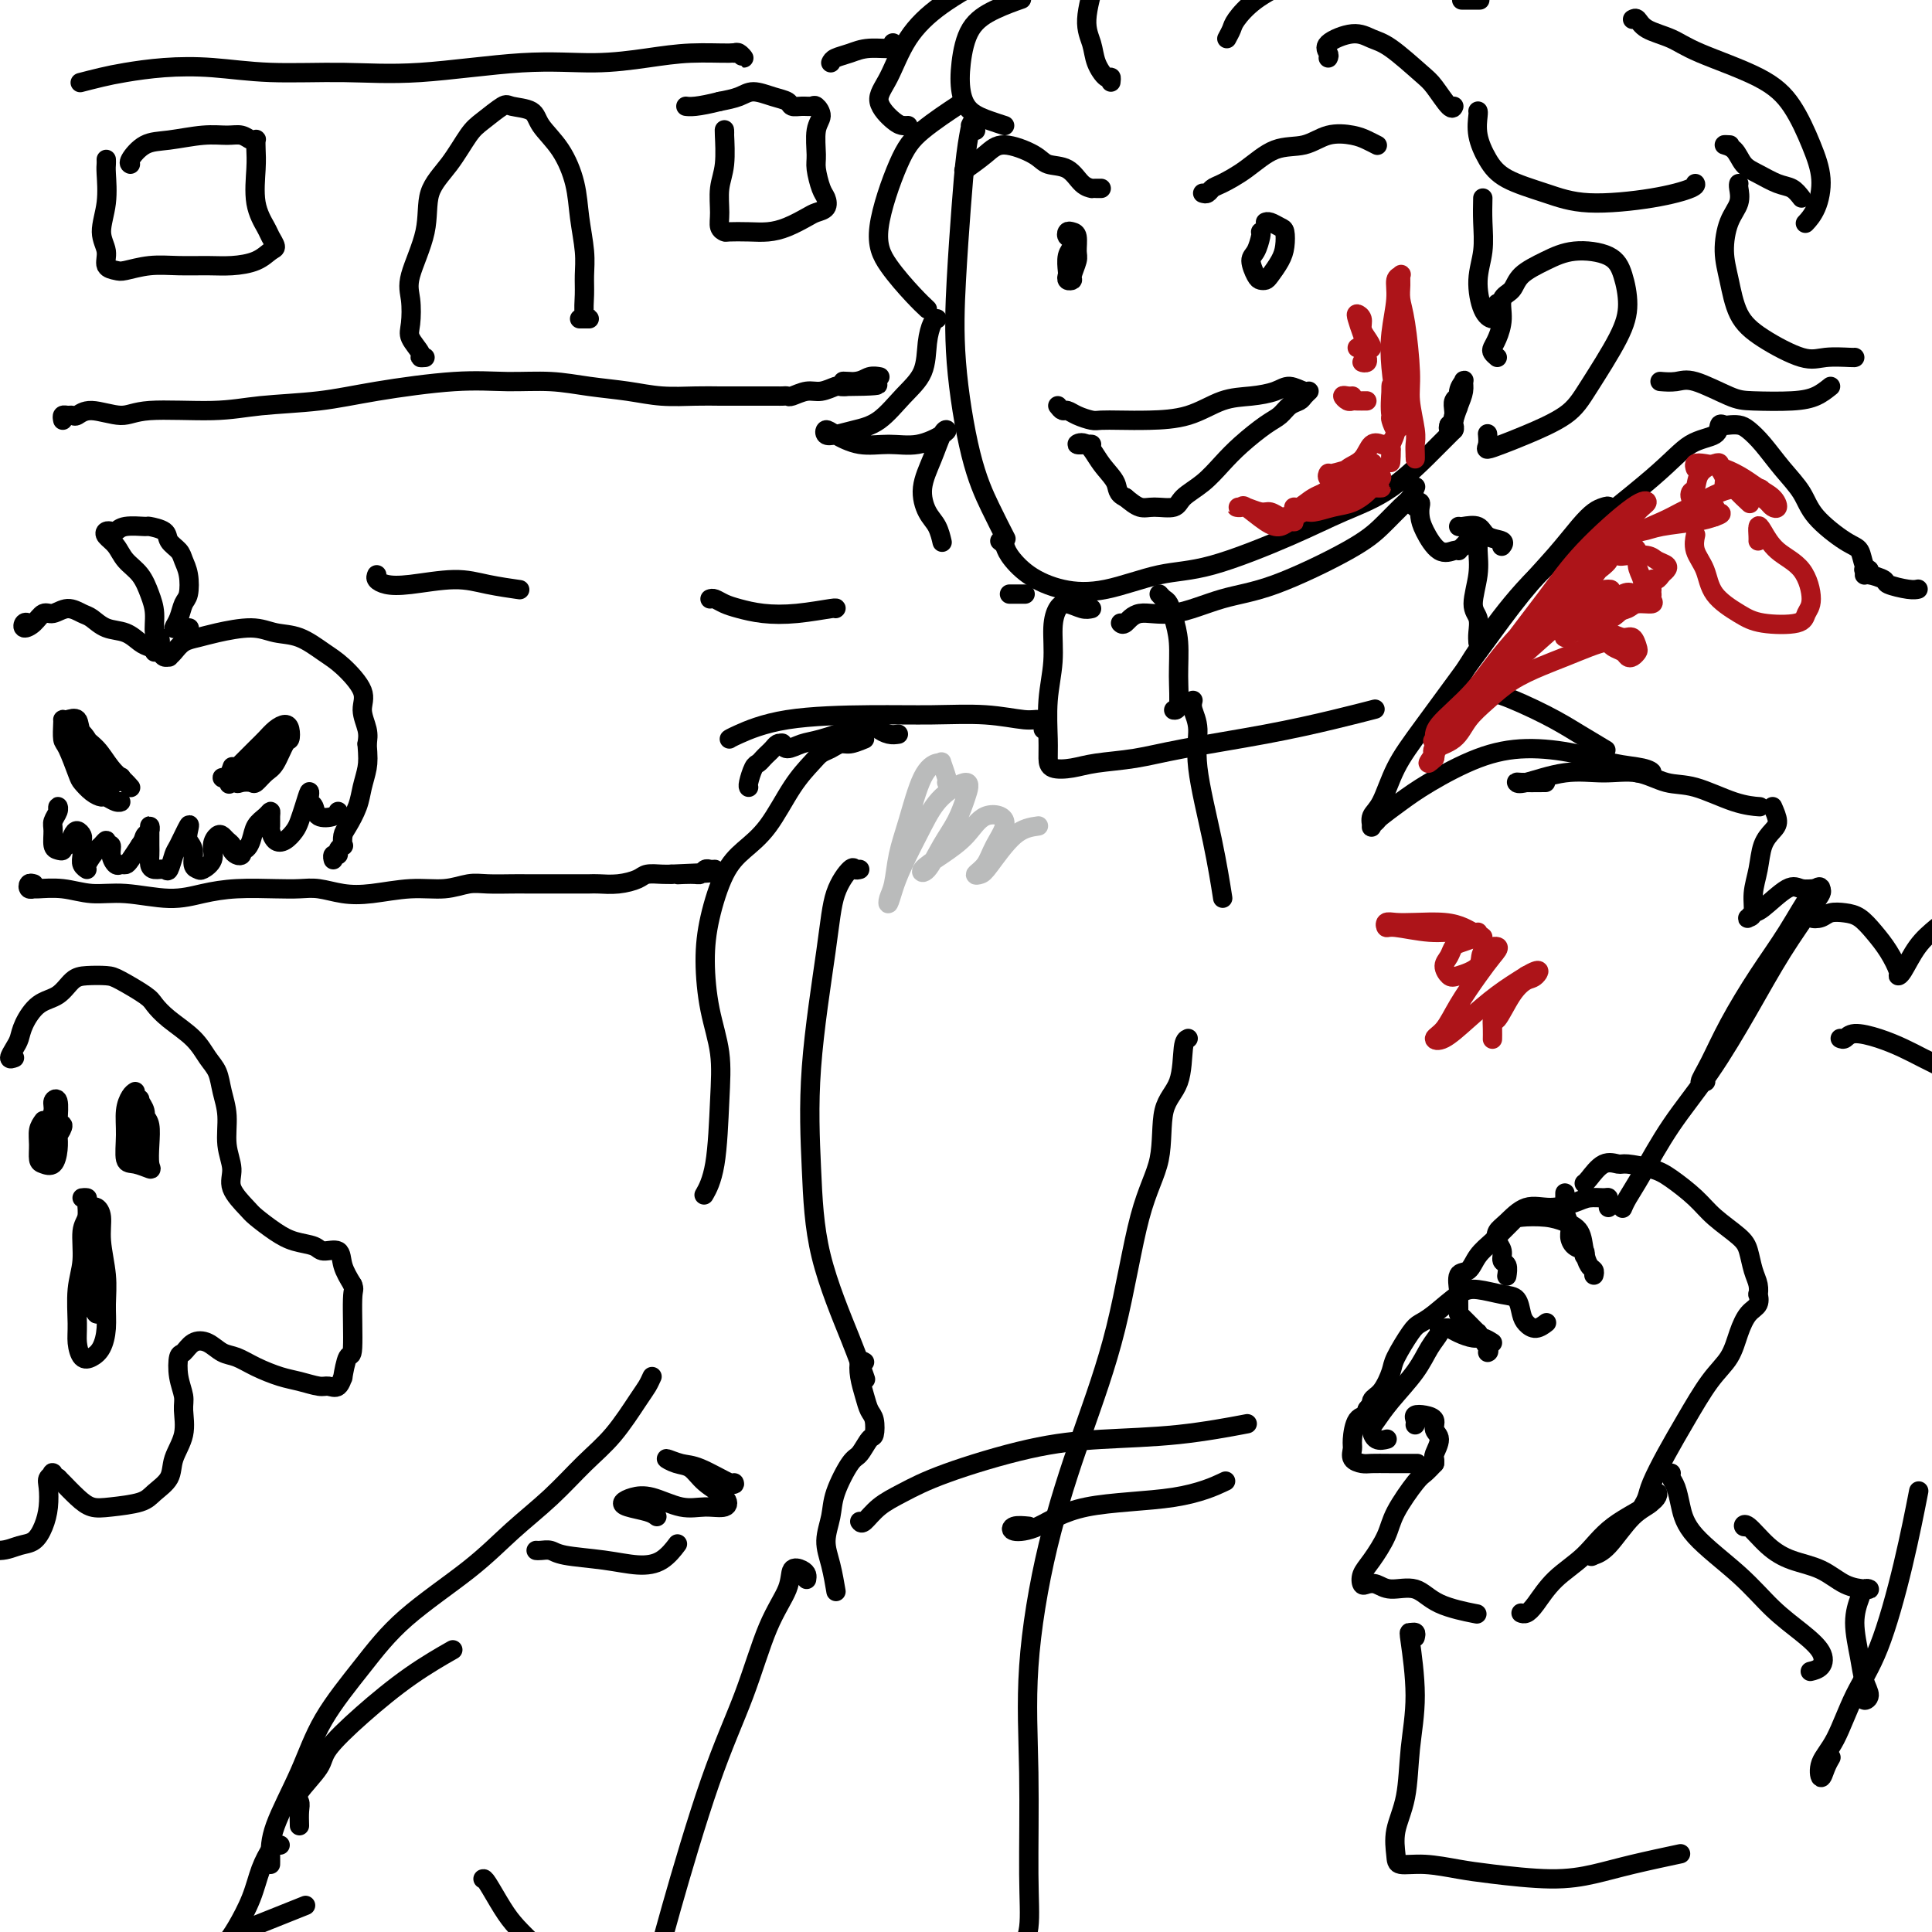 <svg viewBox='0 0 400 400' version='1.1' xmlns='http://www.w3.org/2000/svg' xmlns:xlink='http://www.w3.org/1999/xlink'><g fill='none' stroke='#000000' stroke-width='4' stroke-linecap='round' stroke-linejoin='round'><path d='M202,27c-0.416,-0.454 -0.832,-0.909 -1,-1c-0.168,-0.091 -0.087,0.180 0,0c0.087,-0.180 0.179,-0.811 0,0c-0.179,0.811 -0.628,3.063 -1,6c-0.372,2.937 -0.666,6.559 -1,11c-0.334,4.441 -0.709,9.702 -1,15c-0.291,5.298 -0.498,10.632 0,17c0.498,6.368 1.700,13.769 3,19c1.300,5.231 2.696,8.293 4,11c1.304,2.707 2.515,5.059 3,6c0.485,0.941 0.242,0.470 0,0'/><path d='M207,112c0.388,0.295 0.776,0.590 1,1c0.224,0.410 0.283,0.937 1,2c0.717,1.063 2.093,2.664 4,4c1.907,1.336 4.344,2.406 7,3c2.656,0.594 5.529,0.711 9,0c3.471,-0.711 7.540,-2.251 11,-3c3.460,-0.749 6.310,-0.708 11,-2c4.690,-1.292 11.221,-3.918 16,-6c4.779,-2.082 7.806,-3.619 11,-5c3.194,-1.381 6.555,-2.605 10,-5c3.445,-2.395 6.975,-5.962 9,-8c2.025,-2.038 2.545,-2.549 3,-3c0.455,-0.451 0.844,-0.843 1,-1c0.156,-0.157 0.078,-0.078 0,0'/><path d='M301,87c-0.417,0.417 -0.833,0.833 -1,1c-0.167,0.167 -0.083,0.083 0,0'/><path d='M300,88c-0.112,0.395 -0.223,0.791 0,1c0.223,0.209 0.782,0.233 1,0c0.218,-0.233 0.097,-0.721 0,-1c-0.097,-0.279 -0.168,-0.349 0,-1c0.168,-0.651 0.577,-1.882 1,-3c0.423,-1.118 0.860,-2.122 1,-3c0.140,-0.878 -0.019,-1.630 0,-2c0.019,-0.370 0.215,-0.356 0,0c-0.215,0.356 -0.842,1.056 -1,2c-0.158,0.944 0.153,2.131 0,3c-0.153,0.869 -0.769,1.420 -1,2c-0.231,0.580 -0.076,1.189 0,1c0.076,-0.189 0.072,-1.174 0,-2c-0.072,-0.826 -0.212,-1.492 0,-2c0.212,-0.508 0.775,-0.860 1,-1c0.225,-0.140 0.113,-0.070 0,0'/><path d='M310,74c-0.401,-0.345 -0.803,-0.691 -1,-1c-0.197,-0.309 -0.190,-0.582 0,-1c0.190,-0.418 0.562,-0.983 1,-2c0.438,-1.017 0.941,-2.488 1,-4c0.059,-1.512 -0.325,-3.064 0,-4c0.325,-0.936 1.361,-1.255 2,-2c0.639,-0.745 0.881,-1.916 2,-3c1.119,-1.084 3.113,-2.080 5,-3c1.887,-0.920 3.666,-1.763 6,-2c2.334,-0.237 5.223,0.133 7,1c1.777,0.867 2.444,2.230 3,4c0.556,1.770 1.003,3.948 1,6c-0.003,2.052 -0.454,3.978 -2,7c-1.546,3.022 -4.187,7.140 -6,10c-1.813,2.860 -2.797,4.463 -5,6c-2.203,1.537 -5.624,3.007 -8,4c-2.376,0.993 -3.709,1.509 -5,2c-1.291,0.491 -2.542,0.956 -3,1c-0.458,0.044 -0.123,-0.334 0,-1c0.123,-0.666 0.035,-1.619 0,-2c-0.035,-0.381 -0.018,-0.191 0,0'/><path d='M254,8c0.387,-0.714 0.774,-1.429 1,-2c0.226,-0.571 0.292,-1.000 1,-2c0.708,-1.000 2.060,-2.571 4,-4c1.940,-1.429 4.470,-2.714 7,-4'/><path d='M303,0c-0.333,0.000 -0.667,0.000 0,0c0.667,0.000 2.333,0.000 3,0c0.667,0.000 0.333,0.000 0,0'/><path d='M275,12c0.125,-0.263 0.250,-0.526 0,-1c-0.250,-0.474 -0.873,-1.157 0,-2c0.873,-0.843 3.244,-1.844 5,-2c1.756,-0.156 2.898,0.534 4,1c1.102,0.466 2.166,0.710 4,2c1.834,1.290 4.439,3.628 6,5c1.561,1.372 2.078,1.780 3,3c0.922,1.220 2.248,3.251 3,4c0.752,0.749 0.929,0.214 1,0c0.071,-0.214 0.035,-0.107 0,0'/><path d='M306,23c0.042,0.094 0.084,0.188 0,1c-0.084,0.812 -0.294,2.341 0,4c0.294,1.659 1.093,3.448 2,5c0.907,1.552 1.921,2.868 4,4c2.079,1.132 5.222,2.079 8,3c2.778,0.921 5.189,1.816 9,2c3.811,0.184 9.022,-0.342 13,-1c3.978,-0.658 6.725,-1.446 8,-2c1.275,-0.554 1.079,-0.872 1,-1c-0.079,-0.128 -0.039,-0.064 0,0'/><path d='M307,41c-0.035,1.572 -0.069,3.143 0,5c0.069,1.857 0.243,3.998 0,6c-0.243,2.002 -0.902,3.864 -1,6c-0.098,2.136 0.366,4.548 1,6c0.634,1.452 1.438,1.946 2,2c0.562,0.054 0.882,-0.332 1,-1c0.118,-0.668 0.034,-1.620 0,-2c-0.034,-0.380 -0.017,-0.190 0,0'/><path d='M230,17c0.058,-0.488 0.115,-0.976 0,-1c-0.115,-0.024 -0.404,0.416 -1,0c-0.596,-0.416 -1.500,-1.689 -2,-3c-0.500,-1.311 -0.596,-2.661 -1,-4c-0.404,-1.339 -1.115,-2.668 -1,-5c0.115,-2.332 1.058,-5.666 2,-9'/><path d='M208,26c-0.873,-0.282 -1.747,-0.564 -3,-1c-1.253,-0.436 -2.886,-1.026 -4,-2c-1.114,-0.974 -1.709,-2.331 -2,-4c-0.291,-1.669 -0.277,-3.649 0,-6c0.277,-2.351 0.816,-5.074 2,-7c1.184,-1.926 3.011,-3.057 5,-4c1.989,-0.943 4.140,-1.698 5,-2c0.860,-0.302 0.430,-0.151 0,0'/><path d='M188,26c-0.298,0.018 -0.595,0.037 -1,0c-0.405,-0.037 -0.917,-0.129 -2,-1c-1.083,-0.871 -2.738,-2.521 -3,-4c-0.262,-1.479 0.868,-2.788 2,-5c1.132,-2.212 2.266,-5.326 4,-8c1.734,-2.674 4.067,-4.907 7,-7c2.933,-2.093 6.467,-4.047 10,-6'/><path d='M192,64c-0.788,-0.738 -1.576,-1.476 -3,-3c-1.424,-1.524 -3.484,-3.835 -5,-6c-1.516,-2.165 -2.489,-4.185 -2,-8c0.489,-3.815 2.440,-9.425 4,-13c1.560,-3.575 2.728,-5.116 5,-7c2.272,-1.884 5.649,-4.110 7,-5c1.351,-0.890 0.675,-0.445 0,0'/><path d='M340,312c0.377,-0.646 0.753,-1.292 1,-2c0.247,-0.708 0.363,-1.479 1,-3c0.637,-1.521 1.795,-3.792 3,-6c1.205,-2.208 2.458,-4.353 4,-7c1.542,-2.647 3.373,-5.797 5,-8c1.627,-2.203 3.049,-3.460 4,-5c0.951,-1.540 1.432,-3.364 2,-5c0.568,-1.636 1.225,-3.085 2,-4c0.775,-0.915 1.669,-1.297 2,-2c0.331,-0.703 0.100,-1.728 0,-2c-0.100,-0.272 -0.069,0.210 0,0c0.069,-0.210 0.174,-1.112 0,-2c-0.174,-0.888 -0.628,-1.762 -1,-3c-0.372,-1.238 -0.662,-2.839 -1,-4c-0.338,-1.161 -0.724,-1.883 -2,-3c-1.276,-1.117 -3.441,-2.629 -5,-4c-1.559,-1.371 -2.510,-2.601 -4,-4c-1.490,-1.399 -3.518,-2.966 -5,-4c-1.482,-1.034 -2.418,-1.535 -4,-2c-1.582,-0.465 -3.811,-0.895 -5,-1c-1.189,-0.105 -1.338,0.116 -2,0c-0.662,-0.116 -1.837,-0.567 -3,0c-1.163,0.567 -2.313,2.153 -3,3c-0.687,0.847 -0.911,0.956 -1,1c-0.089,0.044 -0.045,0.022 0,0'/><path d='M324,247c0.002,0.337 0.005,0.675 0,1c-0.005,0.325 -0.016,0.639 0,1c0.016,0.361 0.059,0.769 0,1c-0.059,0.231 -0.218,0.285 0,1c0.218,0.715 0.815,2.090 1,3c0.185,0.910 -0.042,1.354 0,2c0.042,0.646 0.351,1.493 1,2c0.649,0.507 1.636,0.675 2,1c0.364,0.325 0.104,0.807 0,1c-0.104,0.193 -0.052,0.096 0,0'/><path d='M330,264c0.086,-0.372 0.172,-0.743 0,-1c-0.172,-0.257 -0.603,-0.398 -1,-1c-0.397,-0.602 -0.761,-1.664 -1,-3c-0.239,-1.336 -0.353,-2.945 -1,-4c-0.647,-1.055 -1.827,-1.557 -3,-2c-1.173,-0.443 -2.337,-0.828 -4,-1c-1.663,-0.172 -3.824,-0.132 -5,0c-1.176,0.132 -1.369,0.355 -2,1c-0.631,0.645 -1.702,1.711 -2,2c-0.298,0.289 0.175,-0.199 0,0c-0.175,0.199 -1.000,1.083 -2,2c-1.000,0.917 -2.177,1.865 -3,3c-0.823,1.135 -1.292,2.458 -2,3c-0.708,0.542 -1.654,0.303 -2,1c-0.346,0.697 -0.093,2.330 0,3c0.093,0.670 0.025,0.375 0,1c-0.025,0.625 -0.007,2.168 0,3c0.007,0.832 0.002,0.952 0,1c-0.002,0.048 -0.001,0.024 0,0'/><path d='M302,272c0.374,0.376 0.749,0.752 1,1c0.251,0.248 0.379,0.368 1,1c0.621,0.632 1.735,1.777 2,2c0.265,0.223 -0.321,-0.476 0,0c0.321,0.476 1.548,2.128 2,3c0.452,0.872 0.129,0.963 0,1c-0.129,0.037 -0.065,0.018 0,0'/><path d='M309,278c-0.695,-0.445 -1.390,-0.890 -2,-1c-0.610,-0.110 -1.134,0.114 -2,0c-0.866,-0.114 -2.073,-0.565 -3,-1c-0.927,-0.435 -1.575,-0.855 -2,-1c-0.425,-0.145 -0.629,-0.015 -1,0c-0.371,0.015 -0.911,-0.086 -1,0c-0.089,0.086 0.271,0.359 0,1c-0.271,0.641 -1.173,1.652 -2,3c-0.827,1.348 -1.579,3.034 -3,5c-1.421,1.966 -3.512,4.211 -5,6c-1.488,1.789 -2.374,3.120 -3,4c-0.626,0.880 -0.993,1.308 -1,2c-0.007,0.692 0.344,1.648 1,2c0.656,0.352 1.616,0.101 2,0c0.384,-0.101 0.192,-0.050 0,0'/><path d='M333,250c-0.010,-0.308 -0.020,-0.616 0,-1c0.020,-0.384 0.071,-0.845 0,-1c-0.071,-0.155 -0.265,-0.006 -1,0c-0.735,0.006 -2.010,-0.132 -3,0c-0.990,0.132 -1.694,0.535 -3,1c-1.306,0.465 -3.212,0.992 -5,1c-1.788,0.008 -3.456,-0.504 -5,0c-1.544,0.504 -2.965,2.023 -4,3c-1.035,0.977 -1.685,1.412 -2,2c-0.315,0.588 -0.295,1.328 0,2c0.295,0.672 0.863,1.277 1,2c0.137,0.723 -0.159,1.565 0,2c0.159,0.435 0.774,0.463 1,1c0.226,0.537 0.065,1.582 0,2c-0.065,0.418 -0.032,0.209 0,0'/><path d='M320,274c0.173,-0.133 0.346,-0.267 0,0c-0.346,0.267 -1.210,0.934 -2,1c-0.790,0.066 -1.506,-0.470 -2,-1c-0.494,-0.530 -0.766,-1.056 -1,-2c-0.234,-0.944 -0.429,-2.306 -1,-3c-0.571,-0.694 -1.518,-0.719 -3,-1c-1.482,-0.281 -3.498,-0.818 -5,-1c-1.502,-0.182 -2.490,-0.007 -4,1c-1.510,1.007 -3.542,2.848 -5,4c-1.458,1.152 -2.344,1.615 -3,2c-0.656,0.385 -1.084,0.694 -2,2c-0.916,1.306 -2.321,3.611 -3,5c-0.679,1.389 -0.632,1.862 -1,3c-0.368,1.138 -1.153,2.942 -2,4c-0.847,1.058 -1.757,1.369 -2,2c-0.243,0.631 0.182,1.581 0,2c-0.182,0.419 -0.972,0.305 -1,0c-0.028,-0.305 0.706,-0.801 1,-1c0.294,-0.199 0.147,-0.099 0,0'/><path d='M284,291c-0.475,0.311 -0.950,0.621 -1,1c-0.050,0.379 0.325,0.826 0,1c-0.325,0.174 -1.349,0.075 -2,1c-0.651,0.925 -0.930,2.875 -1,4c-0.070,1.125 0.068,1.426 0,2c-0.068,0.574 -0.343,1.422 0,2c0.343,0.578 1.304,0.887 2,1c0.696,0.113 1.129,0.030 2,0c0.871,-0.030 2.182,-0.008 4,0c1.818,0.008 4.143,0.002 5,0c0.857,-0.002 0.245,-0.001 0,0c-0.245,0.001 -0.122,0.000 0,0'/><path d='M293,295c0.044,-0.314 0.087,-0.628 0,-1c-0.087,-0.372 -0.306,-0.803 0,-1c0.306,-0.197 1.136,-0.161 2,0c0.864,0.161 1.762,0.449 2,1c0.238,0.551 -0.185,1.367 0,2c0.185,0.633 0.978,1.084 1,2c0.022,0.916 -0.726,2.297 -1,3c-0.274,0.703 -0.074,0.728 0,1c0.074,0.272 0.021,0.792 0,1c-0.021,0.208 -0.011,0.104 0,0'/><path d='M297,303c-0.729,0.770 -1.459,1.539 -2,2c-0.541,0.461 -0.895,0.612 -2,2c-1.105,1.388 -2.962,4.011 -4,6c-1.038,1.989 -1.257,3.342 -2,5c-0.743,1.658 -2.011,3.620 -3,5c-0.989,1.380 -1.697,2.178 -2,3c-0.303,0.822 -0.199,1.668 0,2c0.199,0.332 0.492,0.151 1,0c0.508,-0.151 1.230,-0.271 2,0c0.770,0.271 1.588,0.935 3,1c1.412,0.065 3.420,-0.467 5,0c1.580,0.467 2.733,1.933 5,3c2.267,1.067 5.648,1.733 7,2c1.352,0.267 0.676,0.133 0,0'/><path d='M315,334c-0.074,-0.028 -0.149,-0.056 0,0c0.149,0.056 0.520,0.197 1,0c0.480,-0.197 1.068,-0.731 2,-2c0.932,-1.269 2.208,-3.274 4,-5c1.792,-1.726 4.101,-3.175 6,-5c1.899,-1.825 3.388,-4.028 6,-6c2.612,-1.972 6.348,-3.713 8,-5c1.652,-1.287 1.221,-2.121 1,-2c-0.221,0.121 -0.230,1.197 -1,2c-0.770,0.803 -2.300,1.333 -4,3c-1.700,1.667 -3.569,4.471 -5,6c-1.431,1.529 -2.422,1.783 -3,2c-0.578,0.217 -0.743,0.398 0,0c0.743,-0.398 2.392,-1.377 3,-2c0.608,-0.623 0.174,-0.892 0,-1c-0.174,-0.108 -0.087,-0.054 0,0'/><path d='M336,250c-0.057,0.138 -0.115,0.276 0,0c0.115,-0.276 0.402,-0.967 1,-2c0.598,-1.033 1.508,-2.408 3,-5c1.492,-2.592 3.565,-6.402 6,-10c2.435,-3.598 5.232,-6.985 8,-11c2.768,-4.015 5.509,-8.658 8,-13c2.491,-4.342 4.734,-8.384 7,-12c2.266,-3.616 4.555,-6.807 6,-9c1.445,-2.193 2.046,-3.387 2,-4c-0.046,-0.613 -0.739,-0.643 -2,1c-1.261,1.643 -3.089,4.959 -5,8c-1.911,3.041 -3.906,5.806 -6,9c-2.094,3.194 -4.288,6.817 -6,10c-1.712,3.183 -2.944,5.925 -4,8c-1.056,2.075 -1.938,3.482 -2,4c-0.062,0.518 0.697,0.148 1,0c0.303,-0.148 0.152,-0.074 0,0'/><path d='M397,122c0.107,-0.025 0.215,-0.049 0,0c-0.215,0.049 -0.751,0.172 -2,0c-1.249,-0.172 -3.210,-0.638 -4,-1c-0.790,-0.362 -0.409,-0.619 -1,-1c-0.591,-0.381 -2.154,-0.886 -3,-1c-0.846,-0.114 -0.976,0.165 -1,0c-0.024,-0.165 0.058,-0.772 0,-1c-0.058,-0.228 -0.256,-0.075 0,0c0.256,0.075 0.966,0.072 1,0c0.034,-0.072 -0.608,-0.213 -1,-1c-0.392,-0.787 -0.533,-2.222 -1,-3c-0.467,-0.778 -1.258,-0.900 -3,-2c-1.742,-1.100 -4.434,-3.177 -6,-5c-1.566,-1.823 -2.005,-3.392 -3,-5c-0.995,-1.608 -2.547,-3.254 -4,-5c-1.453,-1.746 -2.809,-3.592 -4,-5c-1.191,-1.408 -2.218,-2.379 -3,-3c-0.782,-0.621 -1.320,-0.892 -2,-1c-0.680,-0.108 -1.503,-0.054 -2,0c-0.497,0.054 -0.667,0.106 -1,0c-0.333,-0.106 -0.829,-0.371 -1,0c-0.171,0.371 -0.016,1.378 -1,2c-0.984,0.622 -3.106,0.860 -5,2c-1.894,1.140 -3.562,3.183 -8,7c-4.438,3.817 -11.648,9.408 -17,14c-5.352,4.592 -8.846,8.183 -12,12c-3.154,3.817 -5.969,7.858 -8,11c-2.031,3.142 -3.278,5.384 -4,7c-0.722,1.616 -0.921,2.604 -1,3c-0.079,0.396 -0.040,0.198 0,0'/><path d='M331,107c0.914,-0.830 1.829,-1.659 2,-2c0.171,-0.341 -0.401,-0.193 -1,0c-0.599,0.193 -1.225,0.430 -2,1c-0.775,0.570 -1.700,1.473 -3,3c-1.300,1.527 -2.974,3.679 -5,6c-2.026,2.321 -4.405,4.810 -7,8c-2.595,3.190 -5.407,7.081 -9,12c-3.593,4.919 -7.968,10.866 -11,15c-3.032,4.134 -4.722,6.453 -6,9c-1.278,2.547 -2.143,5.320 -3,7c-0.857,1.680 -1.707,2.267 -2,3c-0.293,0.733 -0.029,1.614 0,2c0.029,0.386 -0.178,0.279 0,0c0.178,-0.279 0.739,-0.729 1,-1c0.261,-0.271 0.221,-0.364 1,-1c0.779,-0.636 2.376,-1.815 4,-3c1.624,-1.185 3.276,-2.377 6,-4c2.724,-1.623 6.522,-3.676 10,-5c3.478,-1.324 6.636,-1.920 10,-2c3.364,-0.080 6.933,0.357 10,1c3.067,0.643 5.631,1.493 8,2c2.369,0.507 4.544,0.672 6,1c1.456,0.328 2.194,0.820 2,1c-0.194,0.180 -1.322,0.048 -2,0c-0.678,-0.048 -0.908,-0.014 -1,0c-0.092,0.014 -0.046,0.007 0,0'/><path d='M320,162c-1.990,0.017 -3.981,0.033 -5,0c-1.019,-0.033 -1.068,-0.116 -1,0c0.068,0.116 0.253,0.431 2,0c1.747,-0.431 5.054,-1.607 8,-2c2.946,-0.393 5.529,-0.004 8,0c2.471,0.004 4.831,-0.377 7,0c2.169,0.377 4.147,1.513 6,2c1.853,0.487 3.582,0.327 6,1c2.418,0.673 5.524,2.180 8,3c2.476,0.820 4.320,0.951 5,1c0.680,0.049 0.194,0.014 0,0c-0.194,-0.014 -0.097,-0.007 0,0'/><path d='M367,167c0.481,1.101 0.962,2.201 1,3c0.038,0.799 -0.367,1.296 -1,2c-0.633,0.704 -1.494,1.614 -2,3c-0.506,1.386 -0.658,3.248 -1,5c-0.342,1.752 -0.873,3.394 -1,5c-0.127,1.606 0.151,3.177 0,4c-0.151,0.823 -0.732,0.899 -1,1c-0.268,0.101 -0.225,0.227 0,0c0.225,-0.227 0.630,-0.807 1,-1c0.370,-0.193 0.704,0.002 2,-1c1.296,-1.002 3.555,-3.200 5,-4c1.445,-0.800 2.076,-0.201 3,0c0.924,0.201 2.141,0.005 3,0c0.859,-0.005 1.361,0.182 1,1c-0.361,0.818 -1.584,2.268 -2,3c-0.416,0.732 -0.026,0.746 0,1c0.026,0.254 -0.314,0.749 0,1c0.314,0.251 1.280,0.258 2,0c0.720,-0.258 1.193,-0.779 2,-1c0.807,-0.221 1.947,-0.140 3,0c1.053,0.140 2.019,0.339 3,1c0.981,0.661 1.977,1.785 3,3c1.023,1.215 2.072,2.520 3,4c0.928,1.480 1.735,3.134 2,4c0.265,0.866 -0.011,0.943 0,1c0.011,0.057 0.311,0.092 1,-1c0.689,-1.092 1.768,-3.312 3,-5c1.232,-1.688 2.616,-2.844 4,-4'/><path d='M338,4c0.322,-0.182 0.643,-0.364 1,0c0.357,0.364 0.748,1.273 2,2c1.252,0.727 3.364,1.273 5,2c1.636,0.727 2.796,1.634 6,3c3.204,1.366 8.450,3.191 12,5c3.550,1.809 5.403,3.602 7,6c1.597,2.398 2.939,5.399 4,8c1.061,2.601 1.841,4.800 2,7c0.159,2.200 -0.303,4.400 -1,6c-0.697,1.600 -1.628,2.600 -2,3c-0.372,0.400 -0.186,0.200 0,0'/><path d='M373,41c-0.606,-0.782 -1.211,-1.565 -2,-2c-0.789,-0.435 -1.761,-0.523 -3,-1c-1.239,-0.477 -2.745,-1.343 -4,-2c-1.255,-0.657 -2.259,-1.104 -3,-2c-0.741,-0.896 -1.219,-2.240 -2,-3c-0.781,-0.760 -1.864,-0.935 -2,-1c-0.136,-0.065 0.675,-0.018 1,0c0.325,0.018 0.162,0.009 0,0'/><path d='M360,38c-0.051,0.165 -0.102,0.330 0,1c0.102,0.670 0.357,1.844 0,3c-0.357,1.156 -1.328,2.293 -2,4c-0.672,1.707 -1.047,3.985 -1,6c0.047,2.015 0.517,3.765 1,6c0.483,2.235 0.981,4.953 2,7c1.019,2.047 2.560,3.424 5,5c2.440,1.576 5.778,3.350 8,4c2.222,0.650 3.328,0.174 5,0c1.672,-0.174 3.912,-0.047 5,0c1.088,0.047 1.025,0.013 1,0c-0.025,-0.013 -0.013,-0.007 0,0'/><path d='M379,80c-0.917,0.734 -1.834,1.467 -3,2c-1.166,0.533 -2.580,0.864 -5,1c-2.420,0.136 -5.847,0.075 -8,0c-2.153,-0.075 -3.033,-0.164 -5,-1c-1.967,-0.836 -5.022,-2.420 -7,-3c-1.978,-0.580 -2.879,-0.156 -4,0c-1.121,0.156 -2.463,0.045 -3,0c-0.537,-0.045 -0.268,-0.022 0,0'/><path d='M194,66c-0.316,0.121 -0.631,0.242 -1,1c-0.369,0.758 -0.790,2.153 -1,4c-0.210,1.847 -0.209,4.144 -1,6c-0.791,1.856 -2.373,3.269 -4,5c-1.627,1.731 -3.299,3.780 -5,5c-1.701,1.220 -3.433,1.611 -5,2c-1.567,0.389 -2.970,0.777 -4,1c-1.030,0.223 -1.688,0.280 -2,0c-0.312,-0.280 -0.280,-0.896 0,-1c0.280,-0.104 0.807,0.305 2,1c1.193,0.695 3.052,1.675 5,2c1.948,0.325 3.984,-0.004 6,0c2.016,0.004 4.013,0.341 6,0c1.987,-0.341 3.964,-1.359 5,-2c1.036,-0.641 1.131,-0.905 1,-1c-0.131,-0.095 -0.487,-0.021 -1,1c-0.513,1.021 -1.181,2.989 -2,5c-0.819,2.011 -1.789,4.066 -2,6c-0.211,1.934 0.336,3.748 1,5c0.664,1.252 1.446,1.944 2,3c0.554,1.056 0.880,2.477 1,3c0.120,0.523 0.034,0.150 0,0c-0.034,-0.150 -0.017,-0.075 0,0'/><path d='M240,123c0.331,0.372 0.663,0.743 1,1c0.337,0.257 0.680,0.398 1,1c0.320,0.602 0.618,1.664 1,3c0.382,1.336 0.848,2.946 1,5c0.152,2.054 -0.011,4.550 0,7c0.011,2.450 0.195,4.852 0,6c-0.195,1.148 -0.770,1.042 -1,1c-0.230,-0.042 -0.115,-0.021 0,0'/><path d='M293,105c-0.112,-0.404 -0.225,-0.809 0,-1c0.225,-0.191 0.787,-0.169 1,0c0.213,0.169 0.078,0.486 0,1c-0.078,0.514 -0.098,1.223 0,2c0.098,0.777 0.314,1.620 1,3c0.686,1.380 1.844,3.298 3,4c1.156,0.702 2.311,0.189 3,0c0.689,-0.189 0.911,-0.054 1,0c0.089,0.054 0.044,0.027 0,0'/><path d='M302,109c0.119,0.055 0.238,0.109 1,0c0.762,-0.109 2.165,-0.383 3,0c0.835,0.383 1.100,1.422 2,2c0.900,0.578 2.435,0.694 3,1c0.565,0.306 0.162,0.802 0,1c-0.162,0.198 -0.081,0.099 0,0'/><path d='M293,101c0.077,-0.191 0.154,-0.382 0,0c-0.154,0.382 -0.541,1.338 -1,2c-0.459,0.662 -0.992,1.029 -2,2c-1.008,0.971 -2.490,2.545 -4,4c-1.510,1.455 -3.048,2.790 -7,5c-3.952,2.210 -10.319,5.293 -15,7c-4.681,1.707 -7.675,2.037 -11,3c-3.325,0.963 -6.982,2.559 -10,3c-3.018,0.441 -5.397,-0.274 -7,0c-1.603,0.274 -2.432,1.535 -3,2c-0.568,0.465 -0.877,0.133 -1,0c-0.123,-0.133 -0.062,-0.066 0,0'/><path d='M226,126c-0.558,0.123 -1.115,0.246 -2,0c-0.885,-0.246 -2.097,-0.859 -3,-1c-0.903,-0.141 -1.496,0.192 -2,1c-0.504,0.808 -0.920,2.093 -1,4c-0.080,1.907 0.175,4.438 0,7c-0.175,2.562 -0.781,5.157 -1,8c-0.219,2.843 -0.050,5.936 0,8c0.050,2.064 -0.019,3.101 0,4c0.019,0.899 0.126,1.661 1,2c0.874,0.339 2.513,0.254 4,0c1.487,-0.254 2.820,-0.676 5,-1c2.180,-0.324 5.205,-0.549 8,-1c2.795,-0.451 5.359,-1.126 10,-2c4.641,-0.874 11.357,-1.946 17,-3c5.643,-1.054 10.212,-2.092 14,-3c3.788,-0.908 6.797,-1.688 8,-2c1.203,-0.312 0.602,-0.156 0,0'/><path d='M306,133c-0.039,-0.557 -0.077,-1.114 0,-2c0.077,-0.886 0.270,-2.101 0,-3c-0.270,-0.899 -1.002,-1.483 -1,-3c0.002,-1.517 0.739,-3.968 1,-6c0.261,-2.032 0.045,-3.644 0,-5c-0.045,-1.356 0.081,-2.456 0,-3c-0.081,-0.544 -0.368,-0.531 -1,0c-0.632,0.531 -1.609,1.580 -2,2c-0.391,0.420 -0.195,0.210 0,0'/><path d='M216,151c0.069,-0.301 0.137,-0.602 0,-1c-0.137,-0.398 -0.480,-0.891 -1,-1c-0.520,-0.109 -1.216,0.168 -3,0c-1.784,-0.168 -4.656,-0.781 -8,-1c-3.344,-0.219 -7.159,-0.045 -11,0c-3.841,0.045 -7.709,-0.041 -13,0c-5.291,0.041 -12.006,0.207 -17,1c-4.994,0.793 -8.268,2.214 -10,3c-1.732,0.786 -1.924,0.939 -2,1c-0.076,0.061 -0.038,0.031 0,0'/><path d='M306,146c-0.196,-0.335 -0.393,-0.670 0,-1c0.393,-0.330 1.374,-0.655 2,-1c0.626,-0.345 0.897,-0.708 3,0c2.103,0.708 6.038,2.489 9,4c2.962,1.511 4.951,2.753 7,4c2.049,1.247 4.157,2.499 5,3c0.843,0.501 0.422,0.250 0,0'/><path d='M178,180c-0.391,0.096 -0.781,0.193 -1,0c-0.219,-0.193 -0.266,-0.675 -1,0c-0.734,0.675 -2.156,2.506 -3,5c-0.844,2.494 -1.110,5.652 -2,12c-0.890,6.348 -2.403,15.888 -3,24c-0.597,8.112 -0.279,14.798 0,21c0.279,6.202 0.518,11.920 2,18c1.482,6.080 4.207,12.522 6,17c1.793,4.478 2.655,6.994 3,8c0.345,1.006 0.172,0.503 0,0'/><path d='M179,282c-0.398,-0.240 -0.797,-0.480 -1,0c-0.203,0.480 -0.212,1.681 0,3c0.212,1.319 0.643,2.757 1,4c0.357,1.243 0.639,2.291 1,3c0.361,0.709 0.800,1.078 1,2c0.200,0.922 0.162,2.395 0,3c-0.162,0.605 -0.449,0.341 -1,1c-0.551,0.659 -1.368,2.240 -2,3c-0.632,0.760 -1.081,0.697 -2,2c-0.919,1.303 -2.309,3.972 -3,6c-0.691,2.028 -0.682,3.416 -1,5c-0.318,1.584 -0.961,3.363 -1,5c-0.039,1.637 0.528,3.133 1,5c0.472,1.867 0.849,4.105 1,5c0.151,0.895 0.075,0.448 0,0'/><path d='M178,315c0.192,0.271 0.383,0.543 1,0c0.617,-0.543 1.658,-1.900 3,-3c1.342,-1.100 2.984,-1.943 5,-3c2.016,-1.057 4.405,-2.329 9,-4c4.595,-1.671 11.394,-3.741 17,-5c5.606,-1.259 10.018,-1.709 15,-2c4.982,-0.291 10.534,-0.425 16,-1c5.466,-0.575 10.848,-1.593 13,-2c2.152,-0.407 1.076,-0.204 0,0'/><path d='M213,316c-1.164,-0.114 -2.328,-0.227 -3,0c-0.672,0.227 -0.851,0.796 0,1c0.851,0.204 2.734,0.044 5,-1c2.266,-1.044 4.917,-2.970 10,-4c5.083,-1.030 12.599,-1.162 18,-2c5.401,-0.838 8.686,-2.382 10,-3c1.314,-0.618 0.657,-0.309 0,0'/><path d='M167,327c0.054,-0.331 0.108,-0.662 0,-1c-0.108,-0.338 -0.379,-0.684 -1,-1c-0.621,-0.316 -1.593,-0.601 -2,0c-0.407,0.601 -0.247,2.088 -1,4c-0.753,1.912 -2.417,4.250 -4,8c-1.583,3.750 -3.084,8.912 -5,14c-1.916,5.088 -4.247,10.101 -7,18c-2.753,7.899 -5.930,18.686 -8,26c-2.070,7.314 -3.035,11.157 -4,15'/><path d='M247,145c-0.133,0.537 -0.267,1.074 0,2c0.267,0.926 0.933,2.243 1,4c0.067,1.757 -0.467,3.956 0,8c0.467,4.044 1.933,9.935 3,15c1.067,5.065 1.733,9.304 2,11c0.267,1.696 0.133,0.848 0,0'/><path d='M246,215c-0.399,0.169 -0.798,0.337 -1,2c-0.202,1.663 -0.207,4.819 -1,7c-0.793,2.181 -2.373,3.387 -3,6c-0.627,2.613 -0.302,6.632 -1,10c-0.698,3.368 -2.419,6.085 -4,12c-1.581,5.915 -3.022,15.028 -5,23c-1.978,7.972 -4.492,14.803 -7,22c-2.508,7.197 -5.010,14.759 -7,23c-1.990,8.241 -3.467,17.161 -4,25c-0.533,7.839 -0.122,14.596 0,22c0.122,7.404 -0.044,15.455 0,21c0.044,5.545 0.298,8.584 0,11c-0.298,2.416 -1.149,4.208 -2,6'/><path d='M346,305c-0.091,0.283 -0.182,0.565 0,1c0.182,0.435 0.637,1.021 1,2c0.363,0.979 0.634,2.351 1,4c0.366,1.649 0.827,3.575 3,6c2.173,2.425 6.059,5.350 9,8c2.941,2.650 4.938,5.025 7,7c2.062,1.975 4.188,3.548 6,5c1.812,1.452 3.310,2.781 4,4c0.690,1.219 0.570,2.328 0,3c-0.570,0.672 -1.592,0.906 -2,1c-0.408,0.094 -0.204,0.047 0,0'/><path d='M293,339c0.103,-0.432 0.206,-0.865 0,-1c-0.206,-0.135 -0.722,0.027 -1,0c-0.278,-0.027 -0.317,-0.241 0,2c0.317,2.241 0.989,6.939 1,11c0.011,4.061 -0.638,7.484 -1,11c-0.362,3.516 -0.438,7.123 -1,10c-0.562,2.877 -1.611,5.023 -2,7c-0.389,1.977 -0.120,3.786 0,5c0.120,1.214 0.090,1.832 1,2c0.910,0.168 2.758,-0.115 5,0c2.242,0.115 4.877,0.628 7,1c2.123,0.372 3.733,0.604 7,1c3.267,0.396 8.190,0.957 12,1c3.810,0.043 6.506,-0.432 9,-1c2.494,-0.568 4.787,-1.230 8,-2c3.213,-0.770 7.347,-1.649 9,-2c1.653,-0.351 0.827,-0.176 0,0'/><path d='M362,316c-0.444,0.100 -0.889,0.199 -1,0c-0.111,-0.199 0.111,-0.698 1,0c0.889,0.698 2.444,2.593 4,4c1.556,1.407 3.111,2.325 5,3c1.889,0.675 4.111,1.108 6,2c1.889,0.892 3.446,2.243 5,3c1.554,0.757 3.105,0.920 4,1c0.895,0.080 1.133,0.078 1,0c-0.133,-0.078 -0.636,-0.233 -1,0c-0.364,0.233 -0.590,0.853 -1,2c-0.410,1.147 -1.003,2.820 -1,5c0.003,2.180 0.603,4.868 1,7c0.397,2.132 0.590,3.709 1,5c0.410,1.291 1.038,2.294 1,3c-0.038,0.706 -0.741,1.113 -1,1c-0.259,-0.113 -0.074,-0.747 0,-1c0.074,-0.253 0.037,-0.127 0,0'/><path d='M381,215c0.314,0.131 0.628,0.262 1,0c0.372,-0.262 0.801,-0.915 2,-1c1.199,-0.085 3.167,0.400 5,1c1.833,0.600 3.532,1.315 5,2c1.468,0.685 2.705,1.338 4,2c1.295,0.662 2.647,1.331 4,2'/><path d='M397,310c0.222,-1.134 0.443,-2.267 0,0c-0.443,2.267 -1.552,7.936 -3,14c-1.448,6.064 -3.236,12.524 -5,17c-1.764,4.476 -3.503,6.970 -5,10c-1.497,3.030 -2.751,6.598 -4,9c-1.249,2.402 -2.492,3.638 -3,5c-0.508,1.362 -0.280,2.850 0,3c0.280,0.150 0.614,-1.036 1,-2c0.386,-0.964 0.825,-1.704 1,-2c0.175,-0.296 0.088,-0.148 0,0'/><path d='M186,152c-0.617,0.093 -1.234,0.186 -2,0c-0.766,-0.186 -1.682,-0.650 -2,-1c-0.318,-0.350 -0.038,-0.584 0,-1c0.038,-0.416 -0.166,-1.013 -1,-1c-0.834,0.013 -2.297,0.635 -3,1c-0.703,0.365 -0.647,0.472 -2,1c-1.353,0.528 -4.114,1.476 -6,2c-1.886,0.524 -2.897,0.625 -4,1c-1.103,0.375 -2.297,1.024 -3,1c-0.703,-0.024 -0.915,-0.721 -1,-1c-0.085,-0.279 -0.042,-0.139 0,0'/><path d='M162,154c-0.333,-0.089 -0.667,-0.178 -1,0c-0.333,0.178 -0.666,0.623 -1,1c-0.334,0.377 -0.668,0.686 -1,1c-0.332,0.314 -0.663,0.634 -1,1c-0.337,0.366 -0.679,0.778 -1,1c-0.321,0.222 -0.622,0.255 -1,1c-0.378,0.745 -0.832,2.200 -1,3c-0.168,0.800 -0.048,0.943 0,1c0.048,0.057 0.024,0.029 0,0'/><path d='M179,153c-1.089,0.447 -2.177,0.895 -3,1c-0.823,0.105 -1.380,-0.132 -2,0c-0.620,0.132 -1.301,0.632 -2,1c-0.699,0.368 -1.414,0.604 -2,1c-0.586,0.396 -1.041,0.951 -2,2c-0.959,1.049 -2.421,2.592 -4,5c-1.579,2.408 -3.275,5.683 -5,8c-1.725,2.317 -3.480,3.677 -5,5c-1.520,1.323 -2.806,2.608 -4,5c-1.194,2.392 -2.295,5.889 -3,9c-0.705,3.111 -1.014,5.836 -1,9c0.014,3.164 0.350,6.768 1,10c0.650,3.232 1.613,6.093 2,9c0.387,2.907 0.196,5.862 0,10c-0.196,4.138 -0.399,9.460 -1,13c-0.601,3.540 -1.600,5.297 -2,6c-0.400,0.703 -0.200,0.351 0,0'/><path d='M135,285c-0.311,0.681 -0.621,1.363 -1,2c-0.379,0.637 -0.826,1.231 -2,3c-1.174,1.769 -3.076,4.713 -5,7c-1.924,2.287 -3.870,3.917 -6,6c-2.130,2.083 -4.443,4.618 -7,7c-2.557,2.382 -5.359,4.611 -8,7c-2.641,2.389 -5.121,4.938 -9,8c-3.879,3.062 -9.159,6.639 -13,10c-3.841,3.361 -6.245,6.507 -9,10c-2.755,3.493 -5.863,7.332 -8,11c-2.137,3.668 -3.305,7.165 -5,11c-1.695,3.835 -3.918,8.007 -5,11c-1.082,2.993 -1.022,4.806 -1,6c0.022,1.194 0.006,1.770 0,2c-0.006,0.230 -0.003,0.115 0,0'/><path d='M62,378c-0.031,-1.067 -0.062,-2.134 0,-3c0.062,-0.866 0.217,-1.530 0,-2c-0.217,-0.470 -0.806,-0.746 0,-2c0.806,-1.254 3.009,-3.485 4,-5c0.991,-1.515 0.771,-2.312 2,-4c1.229,-1.688 3.907,-4.267 7,-7c3.093,-2.733 6.602,-5.620 10,-8c3.398,-2.380 6.685,-4.251 8,-5c1.315,-0.749 0.657,-0.374 0,0'/><path d='M111,321c0.235,0.025 0.470,0.049 1,0c0.530,-0.049 1.355,-0.172 2,0c0.645,0.172 1.108,0.637 3,1c1.892,0.363 5.211,0.622 8,1c2.789,0.378 5.046,0.875 7,1c1.954,0.125 3.603,-0.120 5,-1c1.397,-0.880 2.542,-2.394 3,-3c0.458,-0.606 0.229,-0.303 0,0'/><path d='M136,314c-0.433,-0.333 -0.866,-0.666 -2,-1c-1.134,-0.334 -2.968,-0.670 -4,-1c-1.032,-0.330 -1.260,-0.653 -1,-1c0.260,-0.347 1.008,-0.719 2,-1c0.992,-0.281 2.227,-0.473 4,0c1.773,0.473 4.084,1.611 6,2c1.916,0.389 3.436,0.031 5,0c1.564,-0.031 3.171,0.266 4,0c0.829,-0.266 0.882,-1.095 0,-2c-0.882,-0.905 -2.697,-1.885 -4,-3c-1.303,-1.115 -2.095,-2.365 -3,-3c-0.905,-0.635 -1.923,-0.656 -3,-1c-1.077,-0.344 -2.212,-1.010 -2,-1c0.212,0.010 1.769,0.696 3,1c1.231,0.304 2.134,0.226 4,1c1.866,0.774 4.695,2.401 6,3c1.305,0.599 1.087,0.171 1,0c-0.087,-0.171 -0.044,-0.086 0,0'/><path d='M58,382c-0.359,-0.029 -0.719,-0.058 -1,0c-0.281,0.058 -0.484,0.203 -1,1c-0.516,0.797 -1.344,2.244 -2,4c-0.656,1.756 -1.138,3.819 -2,6c-0.862,2.181 -2.103,4.480 -3,6c-0.897,1.520 -1.448,2.260 -2,3'/><path d='M52,399c-1.111,0.444 -2.222,0.889 0,0c2.222,-0.889 7.778,-3.111 10,-4c2.222,-0.889 1.111,-0.444 0,0'/><path d='M100,389c0.149,-0.048 0.298,-0.095 1,1c0.702,1.095 1.958,3.333 3,5c1.042,1.667 1.869,2.762 3,4c1.131,1.238 2.565,2.619 4,4'/><path d='M7,183c-0.392,-0.114 -0.785,-0.228 -1,0c-0.215,0.228 -0.254,0.797 0,1c0.254,0.203 0.801,0.039 1,0c0.199,-0.039 0.050,0.047 1,0c0.950,-0.047 3.000,-0.225 5,0c2.000,0.225 3.949,0.855 6,1c2.051,0.145 4.204,-0.196 7,0c2.796,0.196 6.236,0.928 9,1c2.764,0.072 4.853,-0.518 7,-1c2.147,-0.482 4.351,-0.858 7,-1c2.649,-0.142 5.741,-0.051 8,0c2.259,0.051 3.683,0.062 5,0c1.317,-0.062 2.525,-0.198 4,0c1.475,0.198 3.216,0.729 5,1c1.784,0.271 3.609,0.283 6,0c2.391,-0.283 5.347,-0.860 8,-1c2.653,-0.140 5.003,0.159 7,0c1.997,-0.159 3.640,-0.775 5,-1c1.360,-0.225 2.435,-0.060 4,0c1.565,0.060 3.619,0.016 5,0c1.381,-0.016 2.089,-0.004 3,0c0.911,0.004 2.024,0.001 3,0c0.976,-0.001 1.814,0.000 3,0c1.186,-0.000 2.720,-0.003 4,0c1.280,0.003 2.306,0.011 3,0c0.694,-0.011 1.057,-0.041 2,0c0.943,0.041 2.465,0.155 4,0c1.535,-0.155 3.081,-0.578 4,-1c0.919,-0.422 1.209,-0.845 2,-1c0.791,-0.155 2.083,-0.044 3,0c0.917,0.044 1.458,0.022 2,0'/><path d='M139,181c16.737,-0.769 6.578,-0.192 3,0c-3.578,0.192 -0.577,-0.001 1,0c1.577,0.001 1.729,0.196 2,0c0.271,-0.196 0.660,-0.785 1,-1c0.340,-0.215 0.630,-0.058 1,0c0.370,0.058 0.820,0.017 1,0c0.180,-0.017 0.090,-0.008 0,0'/><path d='M6,129c-0.375,-0.127 -0.750,-0.253 -1,0c-0.250,0.253 -0.374,0.886 0,1c0.374,0.114 1.245,-0.292 2,-1c0.755,-0.708 1.395,-1.719 2,-2c0.605,-0.281 1.175,0.166 2,0c0.825,-0.166 1.904,-0.946 3,-1c1.096,-0.054 2.209,0.619 3,1c0.791,0.381 1.261,0.469 2,1c0.739,0.531 1.746,1.504 3,2c1.254,0.496 2.755,0.515 4,1c1.245,0.485 2.232,1.436 3,2c0.768,0.564 1.315,0.740 2,1c0.685,0.260 1.506,0.604 2,1c0.494,0.396 0.659,0.846 1,1c0.341,0.154 0.857,0.014 1,0c0.143,-0.014 -0.086,0.099 0,0c0.086,-0.099 0.486,-0.409 1,-1c0.514,-0.591 1.140,-1.461 2,-2c0.860,-0.539 1.954,-0.746 3,-1c1.046,-0.254 2.044,-0.556 4,-1c1.956,-0.444 4.871,-1.030 7,-1c2.129,0.030 3.472,0.675 5,1c1.528,0.325 3.242,0.330 5,1c1.758,0.670 3.561,2.006 5,3c1.439,0.994 2.516,1.645 4,3c1.484,1.355 3.377,3.415 4,5c0.623,1.585 -0.025,2.696 0,4c0.025,1.304 0.721,2.801 1,4c0.279,1.199 0.139,2.099 0,3'/><path d='M76,154c0.207,2.641 0.223,3.743 0,5c-0.223,1.257 -0.687,2.670 -1,4c-0.313,1.330 -0.475,2.576 -1,4c-0.525,1.424 -1.413,3.025 -2,4c-0.587,0.975 -0.874,1.323 -1,2c-0.126,0.677 -0.090,1.683 0,2c0.090,0.317 0.234,-0.055 0,0c-0.234,0.055 -0.847,0.537 -1,1c-0.153,0.463 0.155,0.908 0,1c-0.155,0.092 -0.772,-0.167 -1,0c-0.228,0.167 -0.065,0.762 0,1c0.065,0.238 0.033,0.119 0,0'/><path d='M32,135c0.391,-0.201 0.782,-0.401 1,-1c0.218,-0.599 0.264,-1.595 0,-2c-0.264,-0.405 -0.837,-0.219 -1,-1c-0.163,-0.781 0.084,-2.531 0,-4c-0.084,-1.469 -0.499,-2.659 -1,-4c-0.501,-1.341 -1.088,-2.832 -2,-4c-0.912,-1.168 -2.150,-2.012 -3,-3c-0.850,-0.988 -1.311,-2.120 -2,-3c-0.689,-0.880 -1.607,-1.508 -2,-2c-0.393,-0.492 -0.262,-0.850 0,-1c0.262,-0.150 0.656,-0.093 1,0c0.344,0.093 0.639,0.223 1,0c0.361,-0.223 0.789,-0.800 2,-1c1.211,-0.200 3.207,-0.023 4,0c0.793,0.023 0.383,-0.108 1,0c0.617,0.108 2.260,0.453 3,1c0.740,0.547 0.577,1.295 1,2c0.423,0.705 1.431,1.367 2,2c0.569,0.633 0.700,1.237 1,2c0.300,0.763 0.770,1.687 1,3c0.230,1.313 0.221,3.017 0,4c-0.221,0.983 -0.654,1.244 -1,2c-0.346,0.756 -0.604,2.006 -1,3c-0.396,0.994 -0.931,1.730 -1,2c-0.069,0.270 0.328,0.073 1,0c0.672,-0.073 1.621,-0.021 2,0c0.379,0.021 0.190,0.010 0,0'/><path d='M13,87c-0.088,-0.426 -0.175,-0.851 0,-1c0.175,-0.149 0.613,-0.021 1,0c0.387,0.021 0.724,-0.065 1,0c0.276,0.065 0.490,0.281 1,0c0.510,-0.281 1.316,-1.059 3,-1c1.684,0.059 4.246,0.956 6,1c1.754,0.044 2.700,-0.764 6,-1c3.300,-0.236 8.952,0.101 13,0c4.048,-0.101 6.491,-0.640 10,-1c3.509,-0.360 8.085,-0.542 12,-1c3.915,-0.458 7.170,-1.191 12,-2c4.830,-0.809 11.234,-1.692 16,-2c4.766,-0.308 7.892,-0.040 11,0c3.108,0.040 6.196,-0.147 9,0c2.804,0.147 5.324,0.628 8,1c2.676,0.372 5.510,0.636 8,1c2.490,0.364 4.637,0.830 7,1c2.363,0.170 4.941,0.046 7,0c2.059,-0.046 3.598,-0.012 5,0c1.402,0.012 2.666,0.003 4,0c1.334,-0.003 2.739,-0.001 4,0c1.261,0.001 2.378,0.001 3,0c0.622,-0.001 0.750,-0.004 1,0c0.250,0.004 0.622,0.016 1,0c0.378,-0.016 0.763,-0.061 1,0c0.237,0.061 0.325,0.226 1,0c0.675,-0.226 1.935,-0.845 3,-1c1.065,-0.155 1.935,0.154 3,0c1.065,-0.154 2.325,-0.772 3,-1c0.675,-0.228 0.764,-0.065 1,0c0.236,0.065 0.618,0.033 1,0'/><path d='M175,80c12.737,-0.088 4.079,-0.808 1,-1c-3.079,-0.192 -0.578,0.144 1,0c1.578,-0.144 2.232,-0.770 3,-1c0.768,-0.230 1.648,-0.066 2,0c0.352,0.066 0.176,0.033 0,0'/><path d='M88,74c-0.483,0.038 -0.966,0.075 -1,0c-0.034,-0.075 0.380,-0.263 0,-1c-0.380,-0.737 -1.555,-2.025 -2,-3c-0.445,-0.975 -0.161,-1.638 0,-3c0.161,-1.362 0.198,-3.422 0,-5c-0.198,-1.578 -0.632,-2.674 0,-5c0.632,-2.326 2.331,-5.882 3,-9c0.669,-3.118 0.309,-5.799 1,-8c0.691,-2.201 2.434,-3.921 4,-6c1.566,-2.079 2.955,-4.517 4,-6c1.045,-1.483 1.744,-2.011 3,-3c1.256,-0.989 3.067,-2.437 4,-3c0.933,-0.563 0.989,-0.239 2,0c1.011,0.239 2.978,0.392 4,1c1.022,0.608 1.101,1.670 2,3c0.899,1.330 2.619,2.929 4,5c1.381,2.071 2.423,4.615 3,7c0.577,2.385 0.690,4.611 1,7c0.310,2.389 0.819,4.941 1,7c0.181,2.059 0.035,3.623 0,5c-0.035,1.377 0.040,2.565 0,4c-0.040,1.435 -0.197,3.117 0,4c0.197,0.883 0.746,0.969 1,1c0.254,0.031 0.212,0.008 0,0c-0.212,-0.008 -0.596,-0.002 -1,0c-0.404,0.002 -0.830,0.001 -1,0c-0.170,-0.001 -0.085,-0.000 0,0'/><path d='M22,33c0.011,0.337 0.021,0.673 0,1c-0.021,0.327 -0.074,0.644 0,2c0.074,1.356 0.275,3.750 0,6c-0.275,2.250 -1.026,4.355 -1,6c0.026,1.645 0.830,2.829 1,4c0.170,1.171 -0.294,2.328 0,3c0.294,0.672 1.348,0.859 2,1c0.652,0.141 0.904,0.234 2,0c1.096,-0.234 3.038,-0.797 5,-1c1.962,-0.203 3.943,-0.047 6,0c2.057,0.047 4.188,-0.014 6,0c1.812,0.014 3.305,0.102 5,0c1.695,-0.102 3.591,-0.396 5,-1c1.409,-0.604 2.332,-1.520 3,-2c0.668,-0.480 1.083,-0.526 1,-1c-0.083,-0.474 -0.663,-1.376 -1,-2c-0.337,-0.624 -0.430,-0.970 -1,-2c-0.570,-1.030 -1.616,-2.746 -2,-5c-0.384,-2.254 -0.105,-5.048 0,-7c0.105,-1.952 0.037,-3.063 0,-4c-0.037,-0.937 -0.042,-1.701 0,-2c0.042,-0.299 0.132,-0.134 0,0c-0.132,0.134 -0.484,0.235 -1,0c-0.516,-0.235 -1.194,-0.808 -2,-1c-0.806,-0.192 -1.740,-0.003 -3,0c-1.260,0.003 -2.845,-0.181 -5,0c-2.155,0.181 -4.878,0.728 -7,1c-2.122,0.272 -3.641,0.269 -5,1c-1.359,0.731 -2.558,2.197 -3,3c-0.442,0.803 -0.126,0.944 0,1c0.126,0.056 0.063,0.028 0,0'/><path d='M150,28c0.008,-0.385 0.017,-0.770 0,-1c-0.017,-0.230 -0.058,-0.304 0,1c0.058,1.304 0.215,3.985 0,6c-0.215,2.015 -0.803,3.363 -1,5c-0.197,1.637 -0.002,3.563 0,5c0.002,1.437 -0.187,2.386 0,3c0.187,0.614 0.751,0.895 1,1c0.249,0.105 0.182,0.036 1,0c0.818,-0.036 2.522,-0.037 4,0c1.478,0.037 2.729,0.113 4,0c1.271,-0.113 2.562,-0.415 4,-1c1.438,-0.585 3.024,-1.453 4,-2c0.976,-0.547 1.344,-0.773 2,-1c0.656,-0.227 1.602,-0.456 2,-1c0.398,-0.544 0.249,-1.402 0,-2c-0.249,-0.598 -0.598,-0.936 -1,-2c-0.402,-1.064 -0.857,-2.853 -1,-4c-0.143,-1.147 0.026,-1.652 0,-3c-0.026,-1.348 -0.247,-3.538 0,-5c0.247,-1.462 0.963,-2.195 1,-3c0.037,-0.805 -0.605,-1.683 -1,-2c-0.395,-0.317 -0.545,-0.073 -1,0c-0.455,0.073 -1.217,-0.023 -2,0c-0.783,0.023 -1.587,0.167 -2,0c-0.413,-0.167 -0.434,-0.644 -1,-1c-0.566,-0.356 -1.678,-0.590 -3,-1c-1.322,-0.410 -2.856,-0.995 -4,-1c-1.144,-0.005 -1.898,0.570 -3,1c-1.102,0.430 -2.551,0.715 -4,1'/><path d='M149,21c-2.095,0.536 -3.833,0.875 -5,1c-1.167,0.125 -1.762,0.036 -2,0c-0.238,-0.036 -0.119,-0.018 0,0'/><path d='M17,17c-0.350,0.090 -0.699,0.181 0,0c0.699,-0.181 2.448,-0.633 4,-1c1.552,-0.367 2.909,-0.649 5,-1c2.091,-0.351 4.917,-0.772 8,-1c3.083,-0.228 6.422,-0.265 10,0c3.578,0.265 7.394,0.832 12,1c4.606,0.168 10.004,-0.063 15,0c4.996,0.063 9.592,0.419 16,0c6.408,-0.419 14.628,-1.615 21,-2c6.372,-0.385 10.897,0.039 15,0c4.103,-0.039 7.783,-0.542 11,-1c3.217,-0.458 5.969,-0.873 9,-1c3.031,-0.127 6.339,0.033 8,0c1.661,-0.033 1.674,-0.257 2,0c0.326,0.257 0.964,0.997 1,1c0.036,0.003 -0.529,-0.730 -1,-1c-0.471,-0.270 -0.849,-0.077 -1,0c-0.151,0.077 -0.076,0.039 0,0'/><path d='M172,13c0.164,-0.342 0.327,-0.684 1,-1c0.673,-0.316 1.854,-0.607 3,-1c1.146,-0.393 2.256,-0.889 4,-1c1.744,-0.111 4.124,0.162 5,0c0.876,-0.162 0.250,-0.761 0,-1c-0.250,-0.239 -0.125,-0.120 0,0'/><path d='M78,119c-0.136,0.319 -0.272,0.638 0,1c0.272,0.362 0.953,0.766 2,1c1.047,0.234 2.460,0.297 5,0c2.540,-0.297 6.207,-0.956 9,-1c2.793,-0.044 4.714,0.527 7,1c2.286,0.473 4.939,0.850 6,1c1.061,0.150 0.531,0.075 0,0'/><path d='M147,124c0.258,-0.090 0.516,-0.181 1,0c0.484,0.181 1.195,0.633 2,1c0.805,0.367 1.704,0.648 3,1c1.296,0.352 2.988,0.774 5,1c2.012,0.226 4.343,0.257 7,0c2.657,-0.257 5.638,-0.800 7,-1c1.362,-0.200 1.103,-0.057 1,0c-0.103,0.057 -0.052,0.029 0,0'/><path d='M209,123c1.250,0.000 2.500,0.000 3,0c0.500,0.000 0.250,0.000 0,0'/><path d='M16,152c-0.177,-0.541 -0.354,-1.082 0,-1c0.354,0.082 1.237,0.786 2,2c0.763,1.214 1.404,2.936 2,4c0.596,1.064 1.145,1.468 2,2c0.855,0.532 2.014,1.191 3,2c0.986,0.809 1.798,1.767 2,2c0.202,0.233 -0.207,-0.261 -1,-1c-0.793,-0.739 -1.970,-1.725 -3,-3c-1.030,-1.275 -1.912,-2.839 -3,-4c-1.088,-1.161 -2.383,-1.919 -3,-3c-0.617,-1.081 -0.558,-2.485 -1,-3c-0.442,-0.515 -1.387,-0.142 -2,0c-0.613,0.142 -0.894,0.051 -1,0c-0.106,-0.051 -0.035,-0.063 0,0c0.035,0.063 0.036,0.201 0,1c-0.036,0.799 -0.109,2.259 0,3c0.109,0.741 0.400,0.763 1,2c0.600,1.237 1.508,3.689 2,5c0.492,1.311 0.569,1.479 1,2c0.431,0.521 1.216,1.393 2,2c0.784,0.607 1.566,0.948 2,1c0.434,0.052 0.520,-0.184 1,0c0.480,0.184 1.352,0.787 2,1c0.648,0.213 1.071,0.037 1,0c-0.071,-0.037 -0.634,0.067 -1,0c-0.366,-0.067 -0.533,-0.305 -1,-1c-0.467,-0.695 -1.233,-1.848 -2,-3'/><path d='M21,162c-0.966,-1.375 -1.380,-2.812 -2,-4c-0.620,-1.188 -1.447,-2.126 -2,-3c-0.553,-0.874 -0.832,-1.682 -1,-2c-0.168,-0.318 -0.224,-0.146 0,0c0.224,0.146 0.728,0.264 1,1c0.272,0.736 0.311,2.088 1,3c0.689,0.912 2.027,1.382 3,2c0.973,0.618 1.580,1.382 2,2c0.420,0.618 0.651,1.089 1,1c0.349,-0.089 0.814,-0.740 1,-1c0.186,-0.260 0.093,-0.130 0,0'/><path d='M48,159c0.076,-0.228 0.152,-0.456 0,0c-0.152,0.456 -0.533,1.595 -1,2c-0.467,0.405 -1.019,0.074 -1,0c0.019,-0.074 0.610,0.108 1,0c0.390,-0.108 0.580,-0.504 1,-1c0.420,-0.496 1.072,-1.090 2,-2c0.928,-0.910 2.133,-2.137 3,-3c0.867,-0.863 1.396,-1.362 2,-2c0.604,-0.638 1.284,-1.414 2,-2c0.716,-0.586 1.468,-0.980 2,-1c0.532,-0.020 0.845,0.336 1,1c0.155,0.664 0.154,1.635 0,2c-0.154,0.365 -0.460,0.122 -1,1c-0.540,0.878 -1.314,2.876 -2,4c-0.686,1.124 -1.284,1.375 -2,2c-0.716,0.625 -1.550,1.625 -2,2c-0.450,0.375 -0.514,0.126 -1,0c-0.486,-0.126 -1.393,-0.128 -2,0c-0.607,0.128 -0.915,0.386 -1,0c-0.085,-0.386 0.051,-1.417 0,-2c-0.051,-0.583 -0.291,-0.717 0,-1c0.291,-0.283 1.113,-0.714 2,-1c0.887,-0.286 1.838,-0.428 3,-1c1.162,-0.572 2.533,-1.574 3,-2c0.467,-0.426 0.030,-0.275 0,0c-0.030,0.275 0.349,0.673 0,1c-0.349,0.327 -1.425,0.582 -2,1c-0.575,0.418 -0.649,0.999 -2,2c-1.351,1.001 -3.979,2.423 -5,3c-1.021,0.577 -0.435,0.308 0,0c0.435,-0.308 0.717,-0.654 1,-1'/><path d='M49,161c-1.022,0.711 0.422,-0.511 1,-1c0.578,-0.489 0.289,-0.244 0,0'/><path d='M12,168c-0.031,-0.485 -0.062,-0.971 0,-1c0.062,-0.029 0.215,0.398 0,1c-0.215,0.602 -0.800,1.378 -1,2c-0.200,0.622 -0.016,1.091 0,2c0.016,0.909 -0.136,2.259 0,3c0.136,0.741 0.561,0.872 1,1c0.439,0.128 0.891,0.254 1,0c0.109,-0.254 -0.125,-0.888 0,-1c0.125,-0.112 0.608,0.299 1,0c0.392,-0.299 0.693,-1.307 1,-2c0.307,-0.693 0.618,-1.070 1,-1c0.382,0.070 0.833,0.585 1,1c0.167,0.415 0.049,0.728 0,1c-0.049,0.272 -0.029,0.503 0,1c0.029,0.497 0.067,1.261 0,2c-0.067,0.739 -0.240,1.453 0,2c0.240,0.547 0.891,0.926 1,1c0.109,0.074 -0.326,-0.158 0,-1c0.326,-0.842 1.412,-2.294 2,-3c0.588,-0.706 0.679,-0.667 1,-1c0.321,-0.333 0.874,-1.038 1,-1c0.126,0.038 -0.173,0.819 0,1c0.173,0.181 0.820,-0.238 1,0c0.180,0.238 -0.107,1.134 0,2c0.107,0.866 0.609,1.702 1,2c0.391,0.298 0.672,0.059 1,0c0.328,-0.059 0.704,0.061 1,0c0.296,-0.061 0.513,-0.303 1,-1c0.487,-0.697 1.243,-1.848 2,-3'/><path d='M29,175c0.785,-1.031 0.746,-1.609 1,-2c0.254,-0.391 0.800,-0.596 1,-1c0.200,-0.404 0.054,-1.006 0,-1c-0.054,0.006 -0.015,0.621 0,1c0.015,0.379 0.006,0.522 0,1c-0.006,0.478 -0.009,1.290 0,2c0.009,0.710 0.030,1.317 0,2c-0.030,0.683 -0.110,1.440 0,2c0.110,0.560 0.409,0.921 1,1c0.591,0.079 1.472,-0.124 2,0c0.528,0.124 0.702,0.575 1,0c0.298,-0.575 0.720,-2.176 1,-3c0.280,-0.824 0.419,-0.871 1,-2c0.581,-1.129 1.605,-3.339 2,-4c0.395,-0.661 0.162,0.229 0,1c-0.162,0.771 -0.252,1.423 0,2c0.252,0.577 0.846,1.078 1,2c0.154,0.922 -0.131,2.266 0,3c0.131,0.734 0.679,0.859 1,1c0.321,0.141 0.415,0.300 1,0c0.585,-0.300 1.662,-1.058 2,-2c0.338,-0.942 -0.063,-2.067 0,-3c0.063,-0.933 0.591,-1.673 1,-2c0.409,-0.327 0.701,-0.242 1,0c0.299,0.242 0.606,0.640 1,1c0.394,0.360 0.876,0.682 1,1c0.124,0.318 -0.111,0.632 0,1c0.111,0.368 0.568,0.791 1,1c0.432,0.209 0.838,0.202 1,0c0.162,-0.202 0.081,-0.601 0,-1'/><path d='M50,176c1.039,0.166 1.637,-0.920 2,-2c0.363,-1.080 0.490,-2.153 1,-3c0.510,-0.847 1.404,-1.469 2,-2c0.596,-0.531 0.894,-0.972 1,-1c0.106,-0.028 0.020,0.358 0,1c-0.020,0.642 0.026,1.539 0,2c-0.026,0.461 -0.123,0.486 0,1c0.123,0.514 0.467,1.517 1,2c0.533,0.483 1.257,0.447 2,0c0.743,-0.447 1.506,-1.304 2,-2c0.494,-0.696 0.720,-1.231 1,-2c0.280,-0.769 0.614,-1.774 1,-3c0.386,-1.226 0.822,-2.675 1,-3c0.178,-0.325 0.096,0.474 0,1c-0.096,0.526 -0.208,0.778 0,1c0.208,0.222 0.735,0.413 1,1c0.265,0.587 0.267,1.570 1,2c0.733,0.430 2.197,0.308 3,0c0.803,-0.308 0.944,-0.802 1,-1c0.056,-0.198 0.028,-0.099 0,0'/><path d='M3,219c-0.509,0.182 -1.018,0.364 -1,0c0.018,-0.364 0.564,-1.276 1,-2c0.436,-0.724 0.763,-1.262 1,-2c0.237,-0.738 0.383,-1.676 1,-3c0.617,-1.324 1.706,-3.035 3,-4c1.294,-0.965 2.795,-1.186 4,-2c1.205,-0.814 2.116,-2.222 3,-3c0.884,-0.778 1.741,-0.925 3,-1c1.259,-0.075 2.919,-0.079 4,0c1.081,0.079 1.584,0.239 3,1c1.416,0.761 3.744,2.122 5,3c1.256,0.878 1.440,1.273 2,2c0.560,0.727 1.498,1.786 3,3c1.502,1.214 3.569,2.584 5,4c1.431,1.416 2.224,2.877 3,4c0.776,1.123 1.533,1.906 2,3c0.467,1.094 0.644,2.497 1,4c0.356,1.503 0.890,3.106 1,5c0.110,1.894 -0.205,4.078 0,6c0.205,1.922 0.928,3.582 1,5c0.072,1.418 -0.509,2.593 0,4c0.509,1.407 2.108,3.045 3,4c0.892,0.955 1.077,1.227 2,2c0.923,0.773 2.584,2.047 4,3c1.416,0.953 2.588,1.584 4,2c1.412,0.416 3.063,0.617 4,1c0.937,0.383 1.158,0.948 2,1c0.842,0.052 2.304,-0.409 3,0c0.696,0.409 0.628,1.688 1,3c0.372,1.312 1.186,2.656 2,4'/><path d='M73,266c0.452,1.170 0.083,0.595 0,3c-0.083,2.405 0.119,7.791 0,10c-0.119,2.209 -0.560,1.243 -1,2c-0.440,0.757 -0.879,3.237 -1,4c-0.121,0.763 0.075,-0.191 0,0c-0.075,0.191 -0.419,1.527 -1,2c-0.581,0.473 -1.397,0.083 -2,0c-0.603,-0.083 -0.994,0.143 -2,0c-1.006,-0.143 -2.629,-0.653 -4,-1c-1.371,-0.347 -2.492,-0.531 -4,-1c-1.508,-0.469 -3.405,-1.224 -5,-2c-1.595,-0.776 -2.889,-1.574 -4,-2c-1.111,-0.426 -2.038,-0.481 -3,-1c-0.962,-0.519 -1.957,-1.500 -3,-2c-1.043,-0.500 -2.132,-0.517 -3,0c-0.868,0.517 -1.515,1.568 -2,2c-0.485,0.432 -0.807,0.246 -1,1c-0.193,0.754 -0.255,2.448 0,4c0.255,1.552 0.827,2.960 1,4c0.173,1.040 -0.054,1.710 0,3c0.054,1.290 0.390,3.200 0,5c-0.390,1.800 -1.507,3.491 -2,5c-0.493,1.509 -0.362,2.836 -1,4c-0.638,1.164 -2.046,2.163 -3,3c-0.954,0.837 -1.453,1.510 -3,2c-1.547,0.490 -4.141,0.797 -6,1c-1.859,0.203 -2.983,0.302 -4,0c-1.017,-0.302 -1.928,-1.004 -3,-2c-1.072,-0.996 -2.306,-2.284 -3,-3c-0.694,-0.716 -0.847,-0.858 -1,-1'/><path d='M12,306c-1.868,-1.197 -1.039,-1.188 -1,-1c0.039,0.188 -0.713,0.555 -1,1c-0.287,0.445 -0.110,0.969 0,2c0.110,1.031 0.152,2.568 0,4c-0.152,1.432 -0.496,2.759 -1,4c-0.504,1.241 -1.166,2.394 -2,3c-0.834,0.606 -1.840,0.663 -3,1c-1.160,0.337 -2.474,0.953 -4,1c-1.526,0.047 -3.263,-0.477 -5,-1'/><path d='M28,226c-0.307,0.196 -0.614,0.391 -1,1c-0.386,0.609 -0.852,1.631 -1,3c-0.148,1.369 0.023,3.084 0,5c-0.023,1.916 -0.241,4.033 0,5c0.241,0.967 0.941,0.785 2,1c1.059,0.215 2.477,0.826 3,1c0.523,0.174 0.152,-0.089 0,-1c-0.152,-0.911 -0.083,-2.471 0,-4c0.083,-1.529 0.180,-3.026 0,-4c-0.180,-0.974 -0.638,-1.425 -1,-2c-0.362,-0.575 -0.629,-1.274 -1,-1c-0.371,0.274 -0.847,1.520 -1,3c-0.153,1.480 0.015,3.195 0,4c-0.015,0.805 -0.215,0.701 0,1c0.215,0.299 0.843,1.003 1,1c0.157,-0.003 -0.158,-0.711 0,-1c0.158,-0.289 0.788,-0.158 1,-1c0.212,-0.842 0.004,-2.658 0,-4c-0.004,-1.342 0.195,-2.210 0,-3c-0.195,-0.790 -0.784,-1.501 -1,-2c-0.216,-0.499 -0.058,-0.784 0,0c0.058,0.784 0.015,2.637 0,4c-0.015,1.363 -0.004,2.236 0,3c0.004,0.764 0.001,1.420 0,2c-0.001,0.580 -0.000,1.083 0,1c0.000,-0.083 0.000,-0.753 0,-1c-0.000,-0.247 -0.000,-0.071 0,0c0.000,0.071 0.000,0.035 0,0'/><path d='M9,232c-0.427,0.590 -0.854,1.180 -1,2c-0.146,0.820 -0.011,1.871 0,3c0.011,1.129 -0.102,2.335 0,3c0.102,0.665 0.419,0.787 1,1c0.581,0.213 1.425,0.515 2,0c0.575,-0.515 0.882,-1.848 1,-3c0.118,-1.152 0.047,-2.122 0,-3c-0.047,-0.878 -0.069,-1.665 0,-3c0.069,-1.335 0.228,-3.218 0,-4c-0.228,-0.782 -0.842,-0.464 -1,0c-0.158,0.464 0.139,1.074 0,2c-0.139,0.926 -0.714,2.170 -1,3c-0.286,0.830 -0.282,1.248 0,2c0.282,0.752 0.842,1.837 1,2c0.158,0.163 -0.088,-0.597 0,-1c0.088,-0.403 0.508,-0.448 1,-1c0.492,-0.552 1.056,-1.610 1,-2c-0.056,-0.390 -0.730,-0.111 -1,0c-0.270,0.111 -0.135,0.056 0,0'/><path d='M18,248c-0.538,0.010 -1.076,0.019 -1,0c0.076,-0.019 0.768,-0.068 1,0c0.232,0.068 0.006,0.251 0,1c-0.006,0.749 0.209,2.062 0,3c-0.209,0.938 -0.841,1.499 -1,3c-0.159,1.501 0.156,3.940 0,6c-0.156,2.060 -0.782,3.740 -1,6c-0.218,2.260 -0.027,5.098 0,7c0.027,1.902 -0.108,2.866 0,4c0.108,1.134 0.459,2.437 1,3c0.541,0.563 1.270,0.387 2,0c0.730,-0.387 1.459,-0.983 2,-2c0.541,-1.017 0.892,-2.453 1,-4c0.108,-1.547 -0.027,-3.203 0,-5c0.027,-1.797 0.215,-3.735 0,-6c-0.215,-2.265 -0.832,-4.857 -1,-7c-0.168,-2.143 0.113,-3.838 0,-5c-0.113,-1.162 -0.620,-1.790 -1,-2c-0.380,-0.210 -0.635,-0.002 -1,1c-0.365,1.002 -0.841,2.799 -1,4c-0.159,1.201 -0.000,1.808 0,4c0.000,2.192 -0.158,5.970 0,8c0.158,2.030 0.630,2.313 1,3c0.370,0.687 0.636,1.777 1,2c0.364,0.223 0.826,-0.420 1,-1c0.174,-0.580 0.062,-1.098 0,-2c-0.062,-0.902 -0.072,-2.189 0,-4c0.072,-1.811 0.225,-4.145 0,-6c-0.225,-1.855 -0.830,-3.230 -1,-4c-0.170,-0.770 0.094,-0.934 0,0c-0.094,0.934 -0.547,2.967 -1,5'/><path d='M19,260c-0.215,1.845 -0.254,3.959 0,6c0.254,2.041 0.799,4.011 1,5c0.201,0.989 0.057,0.997 0,1c-0.057,0.003 -0.029,0.002 0,0'/><path d='M219,84c0.348,0.445 0.697,0.890 1,1c0.303,0.110 0.561,-0.114 1,0c0.439,0.114 1.058,0.567 2,1c0.942,0.433 2.206,0.847 3,1c0.794,0.153 1.116,0.045 2,0c0.884,-0.045 2.328,-0.025 4,0c1.672,0.025 3.571,0.057 6,0c2.429,-0.057 5.388,-0.202 8,-1c2.612,-0.798 4.878,-2.248 7,-3c2.122,-0.752 4.100,-0.805 6,-1c1.900,-0.195 3.721,-0.533 5,-1c1.279,-0.467 2.015,-1.064 3,-1c0.985,0.064 2.219,0.790 3,1c0.781,0.210 1.107,-0.095 1,0c-0.107,0.095 -0.649,0.590 -1,1c-0.351,0.410 -0.512,0.735 -1,1c-0.488,0.265 -1.302,0.471 -2,1c-0.698,0.529 -1.281,1.380 -2,2c-0.719,0.620 -1.576,1.009 -3,2c-1.424,0.991 -3.415,2.585 -5,4c-1.585,1.415 -2.763,2.652 -4,4c-1.237,1.348 -2.533,2.808 -4,4c-1.467,1.192 -3.106,2.118 -4,3c-0.894,0.882 -1.044,1.721 -2,2c-0.956,0.279 -2.719,-0.002 -4,0c-1.281,0.002 -2.080,0.286 -3,0c-0.920,-0.286 -1.960,-1.143 -3,-2'/><path d='M233,103c-1.856,-0.811 -1.496,-1.839 -2,-3c-0.504,-1.161 -1.872,-2.455 -3,-4c-1.128,-1.545 -2.015,-3.342 -3,-4c-0.985,-0.658 -2.068,-0.176 -2,0c0.068,0.176 1.288,0.047 2,0c0.712,-0.047 0.918,-0.014 1,0c0.082,0.014 0.041,0.007 0,0'/><path d='M249,40c0.340,0.099 0.679,0.198 1,0c0.321,-0.198 0.623,-0.692 1,-1c0.377,-0.308 0.830,-0.430 2,-1c1.170,-0.570 3.058,-1.590 5,-3c1.942,-1.410 3.937,-3.212 6,-4c2.063,-0.788 4.192,-0.561 6,-1c1.808,-0.439 3.294,-1.543 5,-2c1.706,-0.457 3.633,-0.267 5,0c1.367,0.267 2.176,0.610 3,1c0.824,0.390 1.664,0.826 2,1c0.336,0.174 0.168,0.087 0,0'/><path d='M261,48c0.076,0.121 0.153,0.243 0,1c-0.153,0.757 -0.535,2.151 -1,3c-0.465,0.849 -1.012,1.154 -1,2c0.012,0.846 0.584,2.232 1,3c0.416,0.768 0.675,0.919 1,1c0.325,0.081 0.714,0.092 1,0c0.286,-0.092 0.467,-0.286 1,-1c0.533,-0.714 1.418,-1.946 2,-3c0.582,-1.054 0.860,-1.929 1,-3c0.140,-1.071 0.143,-2.340 0,-3c-0.143,-0.660 -0.430,-0.713 -1,-1c-0.570,-0.287 -1.423,-0.808 -2,-1c-0.577,-0.192 -0.879,-0.055 -1,0c-0.121,0.055 -0.060,0.027 0,0'/><path d='M222,49c0.113,0.704 0.225,1.408 0,2c-0.225,0.592 -0.788,1.073 -1,2c-0.212,0.927 -0.072,2.300 0,3c0.072,0.700 0.076,0.728 0,1c-0.076,0.272 -0.231,0.790 0,1c0.231,0.210 0.847,0.113 1,0c0.153,-0.113 -0.158,-0.240 0,-1c0.158,-0.760 0.785,-2.152 1,-3c0.215,-0.848 0.018,-1.152 0,-2c-0.018,-0.848 0.142,-2.241 0,-3c-0.142,-0.759 -0.588,-0.883 -1,-1c-0.412,-0.117 -0.791,-0.227 -1,0c-0.209,0.227 -0.249,0.792 0,1c0.249,0.208 0.785,0.059 1,0c0.215,-0.059 0.107,-0.030 0,0'/><path d='M228,39c-0.298,0.002 -0.595,0.004 -1,0c-0.405,-0.004 -0.917,-0.014 -1,0c-0.083,0.014 0.263,0.051 0,0c-0.263,-0.051 -1.134,-0.190 -2,-1c-0.866,-0.810 -1.728,-2.289 -3,-3c-1.272,-0.711 -2.954,-0.652 -4,-1c-1.046,-0.348 -1.454,-1.101 -3,-2c-1.546,-0.899 -4.229,-1.942 -6,-2c-1.771,-0.058 -2.631,0.869 -4,2c-1.369,1.131 -3.248,2.466 -4,3c-0.752,0.534 -0.376,0.267 0,0'/></g>
<g fill='none' stroke='#AD1419' stroke-width='4' stroke-linecap='round' stroke-linejoin='round'><path d='M293,94c-0.002,0.489 -0.005,0.977 0,1c0.005,0.023 0.016,-0.421 0,-1c-0.016,-0.579 -0.060,-1.295 0,-2c0.060,-0.705 0.222,-1.399 0,-3c-0.222,-1.601 -0.830,-4.109 -1,-6c-0.170,-1.891 0.098,-3.166 0,-6c-0.098,-2.834 -0.561,-7.229 -1,-10c-0.439,-2.771 -0.854,-3.918 -1,-5c-0.146,-1.082 -0.024,-2.098 0,-3c0.024,-0.902 -0.050,-1.689 0,-2c0.050,-0.311 0.223,-0.148 0,0c-0.223,0.148 -0.841,0.279 -1,1c-0.159,0.721 0.143,2.032 0,4c-0.143,1.968 -0.731,4.592 -1,7c-0.269,2.408 -0.218,4.598 0,7c0.218,2.402 0.605,5.015 1,7c0.395,1.985 0.799,3.343 1,4c0.201,0.657 0.197,0.613 0,1c-0.197,0.387 -0.589,1.207 -1,1c-0.411,-0.207 -0.842,-1.439 -1,-2c-0.158,-0.561 -0.044,-0.449 0,-1c0.044,-0.551 0.016,-1.765 0,-3c-0.016,-1.235 -0.022,-2.492 0,-3c0.022,-0.508 0.072,-0.266 0,1c-0.072,1.266 -0.267,3.556 0,5c0.267,1.444 0.995,2.043 1,3c0.005,0.957 -0.713,2.274 -1,3c-0.287,0.726 -0.144,0.863 0,1'/><path d='M288,93c-0.258,5.324 0.098,1.632 0,0c-0.098,-1.632 -0.649,-1.206 -1,-1c-0.351,0.206 -0.502,0.192 -1,0c-0.498,-0.192 -1.342,-0.562 -2,0c-0.658,0.562 -1.129,2.055 -2,3c-0.871,0.945 -2.142,1.340 -3,2c-0.858,0.660 -1.302,1.584 -2,2c-0.698,0.416 -1.649,0.323 -2,0c-0.351,-0.323 -0.101,-0.875 0,-1c0.101,-0.125 0.052,0.176 1,0c0.948,-0.176 2.894,-0.828 4,-1c1.106,-0.172 1.374,0.137 2,0c0.626,-0.137 1.610,-0.720 2,-1c0.390,-0.280 0.187,-0.255 0,0c-0.187,0.255 -0.357,0.742 -1,1c-0.643,0.258 -1.758,0.289 -3,1c-1.242,0.711 -2.611,2.102 -4,3c-1.389,0.898 -2.798,1.302 -4,2c-1.202,0.698 -2.196,1.691 -3,2c-0.804,0.309 -1.417,-0.067 -1,0c0.417,0.067 1.865,0.577 3,0c1.135,-0.577 1.956,-2.243 3,-3c1.044,-0.757 2.310,-0.607 4,-1c1.690,-0.393 3.803,-1.331 5,-2c1.197,-0.669 1.479,-1.069 2,-1c0.521,0.069 1.280,0.607 1,1c-0.280,0.393 -1.601,0.641 -2,1c-0.399,0.359 0.123,0.827 0,1c-0.123,0.173 -0.892,0.049 -1,0c-0.108,-0.049 0.446,-0.025 1,0'/><path d='M284,101c-0.351,0.309 -0.227,0.082 0,0c0.227,-0.082 0.557,-0.020 1,0c0.443,0.020 1.000,-0.002 1,0c-0.000,0.002 -0.558,0.028 -1,0c-0.442,-0.028 -0.769,-0.108 -1,0c-0.231,0.108 -0.365,0.406 -1,1c-0.635,0.594 -1.771,1.483 -3,2c-1.229,0.517 -2.553,0.660 -4,1c-1.447,0.340 -3.018,0.875 -4,1c-0.982,0.125 -1.376,-0.162 -2,0c-0.624,0.162 -1.480,0.771 -2,1c-0.520,0.229 -0.704,0.076 -1,0c-0.296,-0.076 -0.703,-0.077 -1,0c-0.297,0.077 -0.485,0.231 -1,0c-0.515,-0.231 -1.358,-0.847 -2,-1c-0.642,-0.153 -1.082,0.156 -2,0c-0.918,-0.156 -2.312,-0.776 -3,-1c-0.688,-0.224 -0.669,-0.050 -1,0c-0.331,0.050 -1.011,-0.024 -1,0c0.011,0.024 0.713,0.146 1,0c0.287,-0.146 0.158,-0.561 1,0c0.842,0.561 2.654,2.097 4,3c1.346,0.903 2.228,1.171 3,1c0.772,-0.171 1.436,-0.782 2,-1c0.564,-0.218 1.027,-0.045 1,0c-0.027,0.045 -0.543,-0.040 -1,0c-0.457,0.040 -0.854,0.203 -1,0c-0.146,-0.203 -0.042,-0.772 0,-1c0.042,-0.228 0.021,-0.114 0,0'/><path d='M283,75c-0.535,-0.033 -1.071,-0.067 -1,0c0.071,0.067 0.748,0.234 1,0c0.252,-0.234 0.078,-0.868 0,-1c-0.078,-0.132 -0.060,0.237 0,0c0.060,-0.237 0.164,-1.081 0,-2c-0.164,-0.919 -0.595,-1.915 -1,-3c-0.405,-1.085 -0.786,-2.261 -1,-3c-0.214,-0.739 -0.263,-1.042 0,-1c0.263,0.042 0.837,0.429 1,1c0.163,0.571 -0.085,1.326 0,2c0.085,0.674 0.502,1.265 1,2c0.498,0.735 1.077,1.612 1,2c-0.077,0.388 -0.809,0.286 -1,0c-0.191,-0.286 0.159,-0.756 0,-1c-0.159,-0.244 -0.826,-0.261 -1,0c-0.174,0.261 0.145,0.801 0,1c-0.145,0.199 -0.756,0.057 -1,0c-0.244,-0.057 -0.122,-0.028 0,0'/><path d='M283,83c-0.753,0.008 -1.505,0.016 -2,0c-0.495,-0.016 -0.731,-0.057 -1,0c-0.269,0.057 -0.569,0.211 -1,0c-0.431,-0.211 -0.991,-0.789 -1,-1c-0.009,-0.211 0.534,-0.057 1,0c0.466,0.057 0.856,0.015 1,0c0.144,-0.015 0.041,-0.004 0,0c-0.041,0.004 -0.021,0.002 0,0'/><path d='M351,97c-0.133,-0.405 -0.265,-0.810 0,-1c0.265,-0.190 0.929,-0.164 2,0c1.071,0.164 2.551,0.468 4,1c1.449,0.532 2.869,1.292 4,2c1.131,0.708 1.975,1.364 3,2c1.025,0.636 2.232,1.253 3,2c0.768,0.747 1.096,1.623 1,2c-0.096,0.377 -0.615,0.255 -1,0c-0.385,-0.255 -0.637,-0.643 -1,-1c-0.363,-0.357 -0.837,-0.682 -1,-1c-0.163,-0.318 -0.013,-0.629 0,-1c0.013,-0.371 -0.110,-0.801 -1,-1c-0.890,-0.199 -2.546,-0.167 -4,0c-1.454,0.167 -2.707,0.470 -4,1c-1.293,0.530 -2.626,1.288 -4,2c-1.374,0.712 -2.789,1.377 -4,2c-1.211,0.623 -2.217,1.204 -4,2c-1.783,0.796 -4.344,1.807 -6,3c-1.656,1.193 -2.406,2.568 -3,3c-0.594,0.432 -1.033,-0.077 -1,0c0.033,0.077 0.538,0.742 1,1c0.462,0.258 0.881,0.111 2,0c1.119,-0.111 2.938,-0.185 4,0c1.062,0.185 1.368,0.628 2,1c0.632,0.372 1.591,0.673 2,1c0.409,0.327 0.267,0.682 0,1c-0.267,0.318 -0.659,0.601 -1,1c-0.341,0.399 -0.630,0.915 -1,1c-0.370,0.085 -0.820,-0.261 -1,0c-0.180,0.261 -0.090,1.131 0,2'/><path d='M342,122c-0.453,0.957 -0.084,0.848 0,1c0.084,0.152 -0.116,0.565 0,1c0.116,0.435 0.547,0.893 0,1c-0.547,0.107 -2.074,-0.136 -3,0c-0.926,0.136 -1.252,0.649 -2,1c-0.748,0.351 -1.919,0.538 -3,1c-1.081,0.462 -2.074,1.200 -3,2c-0.926,0.800 -1.786,1.663 -2,2c-0.214,0.337 0.219,0.150 1,0c0.781,-0.150 1.909,-0.262 3,0c1.091,0.262 2.146,0.897 3,1c0.854,0.103 1.508,-0.325 2,0c0.492,0.325 0.824,1.405 1,2c0.176,0.595 0.198,0.707 0,1c-0.198,0.293 -0.617,0.769 -1,1c-0.383,0.231 -0.731,0.219 -1,0c-0.269,-0.219 -0.457,-0.645 -1,-1c-0.543,-0.355 -1.439,-0.639 -2,-1c-0.561,-0.361 -0.787,-0.799 -1,-1c-0.213,-0.201 -0.411,-0.165 -1,0c-0.589,0.165 -1.567,0.459 -3,1c-1.433,0.541 -3.322,1.330 -5,2c-1.678,0.670 -3.147,1.222 -5,2c-1.853,0.778 -4.091,1.781 -6,3c-1.909,1.219 -3.489,2.655 -5,4c-1.511,1.345 -2.955,2.598 -4,4c-1.045,1.402 -1.693,2.953 -3,4c-1.307,1.047 -3.275,1.590 -4,2c-0.725,0.410 -0.207,0.689 0,1c0.207,0.311 0.104,0.656 0,1'/><path d='M297,157c-2.516,2.328 -0.807,0.149 0,-1c0.807,-1.149 0.713,-1.268 2,-3c1.287,-1.732 3.955,-5.078 6,-8c2.045,-2.922 3.467,-5.421 6,-9c2.533,-3.579 6.177,-8.238 9,-12c2.823,-3.762 4.823,-6.626 8,-10c3.177,-3.374 7.530,-7.256 10,-9c2.470,-1.744 3.057,-1.348 3,-1c-0.057,0.348 -0.759,0.649 -2,2c-1.241,1.351 -3.020,3.751 -5,6c-1.980,2.249 -4.162,4.347 -8,8c-3.838,3.653 -9.334,8.862 -13,13c-3.666,4.138 -5.504,7.204 -8,10c-2.496,2.796 -5.650,5.322 -7,7c-1.350,1.678 -0.895,2.508 -1,3c-0.105,0.492 -0.769,0.647 0,0c0.769,-0.647 2.973,-2.095 5,-4c2.027,-1.905 3.879,-4.267 6,-7c2.121,-2.733 4.511,-5.839 7,-9c2.489,-3.161 5.078,-6.379 8,-9c2.922,-2.621 6.177,-4.646 8,-6c1.823,-1.354 2.213,-2.036 2,-2c-0.213,0.036 -1.031,0.791 -2,2c-0.969,1.209 -2.091,2.873 -4,5c-1.909,2.127 -4.605,4.716 -7,7c-2.395,2.284 -4.487,4.262 -6,6c-1.513,1.738 -2.446,3.237 -3,4c-0.554,0.763 -0.730,0.789 0,0c0.730,-0.789 2.365,-2.395 4,-4'/><path d='M315,136c2.338,-2.144 6.182,-5.504 9,-8c2.818,-2.496 4.611,-4.128 6,-5c1.389,-0.872 2.374,-0.985 3,-1c0.626,-0.015 0.893,0.069 0,1c-0.893,0.931 -2.945,2.708 -4,4c-1.055,1.292 -1.114,2.099 -2,3c-0.886,0.901 -2.600,1.894 -3,2c-0.400,0.106 0.514,-0.677 1,-1c0.486,-0.323 0.546,-0.185 2,-1c1.454,-0.815 4.304,-2.581 6,-4c1.696,-1.419 2.240,-2.489 3,-3c0.760,-0.511 1.737,-0.463 2,0c0.263,0.463 -0.187,1.341 -1,2c-0.813,0.659 -1.988,1.098 -3,2c-1.012,0.902 -1.860,2.265 -3,3c-1.140,0.735 -2.573,0.841 -3,1c-0.427,0.159 0.152,0.371 1,0c0.848,-0.371 1.966,-1.324 3,-2c1.034,-0.676 1.986,-1.076 3,-2c1.014,-0.924 2.092,-2.373 3,-3c0.908,-0.627 1.647,-0.433 2,-1c0.353,-0.567 0.319,-1.897 0,-3c-0.319,-1.103 -0.925,-1.980 -1,-3c-0.075,-1.020 0.381,-2.181 0,-3c-0.381,-0.819 -1.600,-1.294 -2,-2c-0.400,-0.706 0.017,-1.642 0,-2c-0.017,-0.358 -0.469,-0.137 0,0c0.469,0.137 1.858,0.191 3,0c1.142,-0.191 2.038,-0.628 4,-1c1.962,-0.372 4.989,-0.678 7,-1c2.011,-0.322 3.005,-0.661 4,-1'/><path d='M355,107c2.725,-0.947 0.538,-0.815 0,-1c-0.538,-0.185 0.575,-0.686 0,-1c-0.575,-0.314 -2.837,-0.442 -4,-1c-1.163,-0.558 -1.225,-1.548 -1,-2c0.225,-0.452 0.739,-0.368 1,-1c0.261,-0.632 0.270,-1.982 1,-3c0.730,-1.018 2.182,-1.704 3,-2c0.818,-0.296 1.004,-0.202 1,0c-0.004,0.202 -0.196,0.511 0,1c0.196,0.489 0.782,1.158 1,2c0.218,0.842 0.067,1.858 0,2c-0.067,0.142 -0.052,-0.589 0,-1c0.052,-0.411 0.141,-0.502 0,-1c-0.141,-0.498 -0.513,-1.403 -1,-2c-0.487,-0.597 -1.090,-0.885 -1,-1c0.090,-0.115 0.872,-0.059 1,0c0.128,0.059 -0.399,0.119 0,1c0.399,0.881 1.723,2.583 3,4c1.277,1.417 2.508,2.548 3,3c0.492,0.452 0.246,0.226 0,0'/><path d='M351,111c0.053,-0.251 0.107,-0.503 0,0c-0.107,0.503 -0.374,1.760 0,3c0.374,1.240 1.389,2.463 2,4c0.611,1.537 0.818,3.387 2,5c1.182,1.613 3.341,2.990 5,4c1.659,1.010 2.820,1.652 5,2c2.180,0.348 5.381,0.401 7,0c1.619,-0.401 1.657,-1.256 2,-2c0.343,-0.744 0.992,-1.378 1,-3c0.008,-1.622 -0.625,-4.232 -2,-6c-1.375,-1.768 -3.493,-2.694 -5,-4c-1.507,-1.306 -2.404,-2.991 -3,-4c-0.596,-1.009 -0.892,-1.343 -1,-1c-0.108,0.343 -0.029,1.361 0,2c0.029,0.639 0.008,0.897 0,1c-0.008,0.103 -0.004,0.052 0,0'/><path d='M306,193c-0.276,0.083 -0.553,0.166 -1,0c-0.447,-0.166 -1.066,-0.582 -2,-1c-0.934,-0.418 -2.184,-0.840 -4,-1c-1.816,-0.160 -4.198,-0.058 -6,0c-1.802,0.058 -3.026,0.072 -4,0c-0.974,-0.072 -1.700,-0.231 -2,0c-0.300,0.231 -0.175,0.850 0,1c0.175,0.150 0.401,-0.170 2,0c1.599,0.170 4.571,0.829 7,1c2.429,0.171 4.316,-0.147 6,0c1.684,0.147 3.166,0.760 4,1c0.834,0.240 1.020,0.109 1,0c-0.020,-0.109 -0.244,-0.195 -1,0c-0.756,0.195 -2.042,0.672 -3,1c-0.958,0.328 -1.588,0.506 -2,1c-0.412,0.494 -0.607,1.304 -1,2c-0.393,0.696 -0.984,1.276 -1,2c-0.016,0.724 0.543,1.590 1,2c0.457,0.410 0.810,0.363 2,0c1.190,-0.363 3.215,-1.043 4,-2c0.785,-0.957 0.331,-2.189 1,-3c0.669,-0.811 2.461,-1.199 3,-1c0.539,0.199 -0.176,0.984 -1,2c-0.824,1.016 -1.758,2.261 -3,4c-1.242,1.739 -2.792,3.972 -4,6c-1.208,2.028 -2.075,3.852 -3,5c-0.925,1.148 -1.908,1.620 -2,2c-0.092,0.380 0.707,0.669 2,0c1.293,-0.669 3.079,-2.295 5,-4c1.921,-1.705 3.977,-3.487 6,-5c2.023,-1.513 4.011,-2.756 6,-4'/><path d='M316,202c3.477,-2.045 2.669,-0.658 2,0c-0.669,0.658 -1.198,0.588 -2,1c-0.802,0.412 -1.875,1.305 -3,3c-1.125,1.695 -2.301,4.192 -3,5c-0.699,0.808 -0.919,-0.072 -1,0c-0.081,0.072 -0.022,1.096 0,2c0.022,0.904 0.006,1.687 0,2c-0.006,0.313 -0.003,0.157 0,0'/></g>
<g fill='none' stroke='#BABBBB' stroke-width='4' stroke-linecap='round' stroke-linejoin='round'><path d='M196,162c0.116,-0.081 0.233,-0.161 0,-1c-0.233,-0.839 -0.814,-2.435 -1,-3c-0.186,-0.565 0.024,-0.099 0,0c-0.024,0.099 -0.282,-0.167 -1,0c-0.718,0.167 -1.895,0.769 -3,3c-1.105,2.231 -2.139,6.092 -3,9c-0.861,2.908 -1.549,4.862 -2,7c-0.451,2.138 -0.667,4.459 -1,6c-0.333,1.541 -0.785,2.300 -1,3c-0.215,0.700 -0.195,1.339 0,1c0.195,-0.339 0.564,-1.655 1,-3c0.436,-1.345 0.937,-2.717 2,-5c1.063,-2.283 2.686,-5.476 4,-8c1.314,-2.524 2.319,-4.379 4,-6c1.681,-1.621 4.038,-3.008 5,-3c0.962,0.008 0.528,1.412 0,3c-0.528,1.588 -1.150,3.359 -2,5c-0.850,1.641 -1.928,3.150 -3,5c-1.072,1.850 -2.137,4.040 -3,5c-0.863,0.960 -1.525,0.692 -1,0c0.525,-0.692 2.236,-1.806 4,-3c1.764,-1.194 3.581,-2.468 5,-4c1.419,-1.532 2.438,-3.321 4,-4c1.562,-0.679 3.665,-0.248 4,1c0.335,1.248 -1.098,3.313 -2,5c-0.902,1.687 -1.274,2.995 -2,4c-0.726,1.005 -1.805,1.706 -2,2c-0.195,0.294 0.494,0.182 1,0c0.506,-0.182 0.829,-0.434 2,-2c1.171,-1.566 3.192,-4.448 5,-6c1.808,-1.552 3.404,-1.776 5,-2'/></g>
</svg>